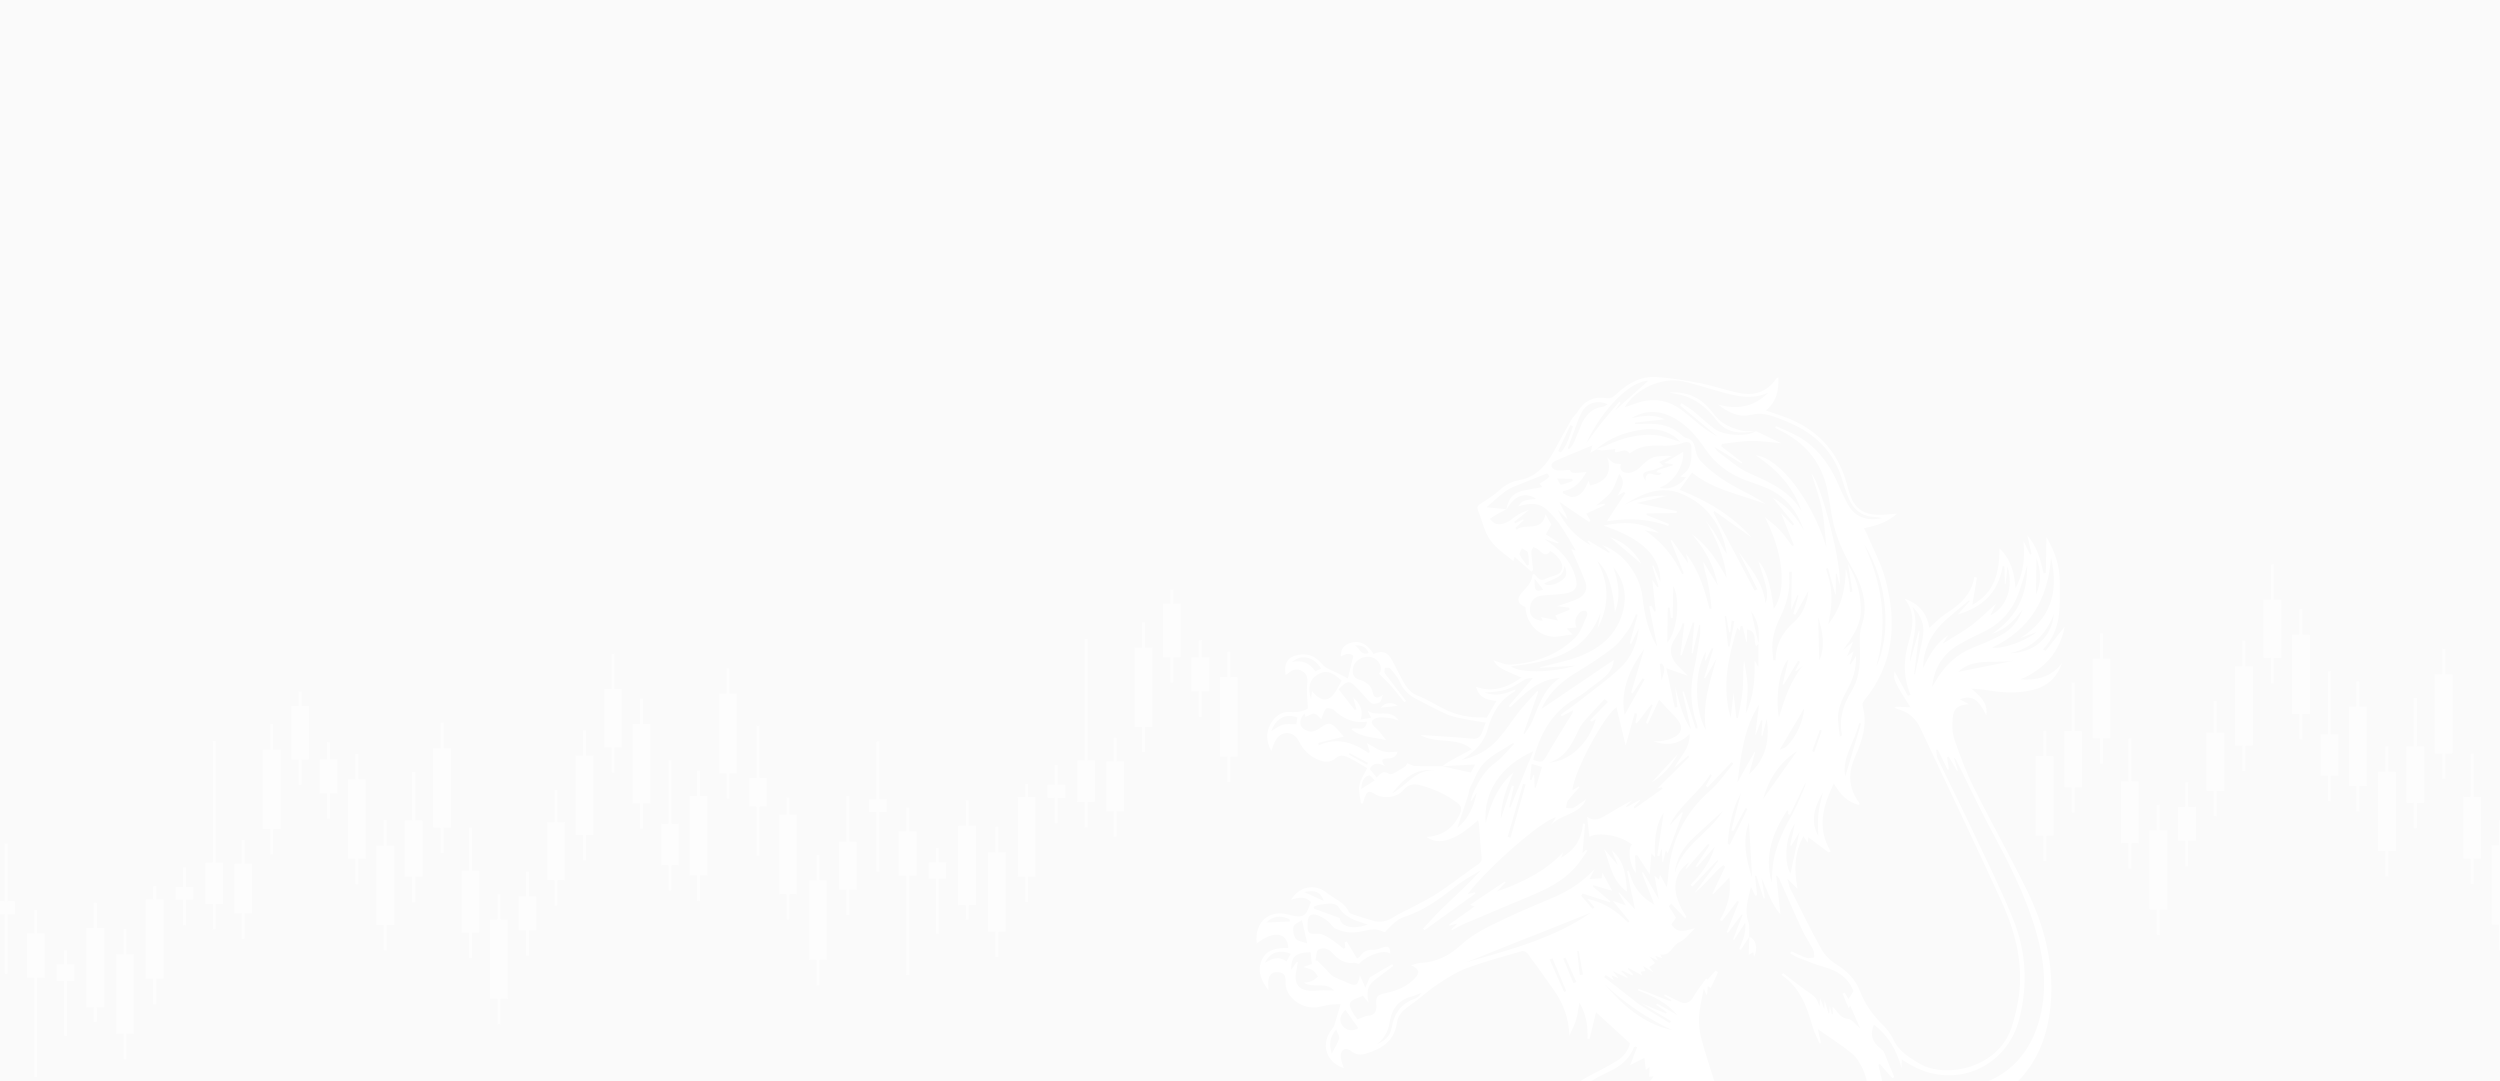<?xml version="1.0" encoding="utf-8"?>
<!-- Generator: Adobe Illustrator 27.9.0, SVG Export Plug-In . SVG Version: 6.00 Build 0)  -->
<svg version="1.1" id="Warstwa_1" xmlns="http://www.w3.org/2000/svg" xmlns:xlink="http://www.w3.org/1999/xlink" x="0px" y="0px"
	 viewBox="0 0 1600 692" style="enable-background:new 0 0 1600 692;" xml:space="preserve">
<style type="text/css">
	.st0{fill:#FAFAFA;}
	.st1{fill:#FFFFFF;}
	.st2{fill:#FDFDFD;}
</style>
<rect class="st0" width="1600" height="692"/>
<g>
	<path class="st1" d="M1098.57,268.92c-6.55-8.61-14.69-14.89-25.67-16.8c-1.57-0.27-3.12-0.66-4.69-1
		c10.48-0.58,19.35,2.65,26.16,10.88c2.49,3.01,4.87,6.36,8.01,8.5c3.46,2.34,7.63,3.89,11.71,4.98c2.98,0.79,6.27,0.41,9.44,0.48
		C1114.12,277.59,1105.2,277.62,1098.57,268.92z"/>
	<path class="st1" d="M1022.18,931.51c6.21-14.17,12.98-29.65,19.58-44.7C1039.73,906.13,1030.93,925.44,1022.18,931.51z"/>
	<path class="st1" d="M1001.16,926.13c13.88-10.01,25.39-22.15,33.81-37.1C1028.7,907.79,1015.18,922.61,1001.16,926.13z"/>
	<path class="st1" d="M1060.02,883.25c-1.61,4.18-3.21,8.35-4.82,12.53c-0.45-0.17-0.91-0.34-1.36-0.51
		c1.42-4.29,2.83-8.58,4.25-12.88C1058.74,882.68,1059.38,882.96,1060.02,883.25z"/>
	<path class="st1" d="M894.67,451.68c-3.44,0.38-7.22,0.79-11.02,1.21C886.47,449.41,890.6,449.08,894.67,451.68z"/>
	<path class="st1" d="M1122.63,612.29c-0.22-1.15-0.37-1.97-0.57-3.01c-0.99,0.64-1.93,1.26-2.9,1.89c0.14-4,0.27-7.75,0.4-11.5
		C1123.6,600.65,1125.35,607.1,1122.63,612.29z"/>
	<path class="st1" d="M1056.84,500.94c5.68-6.16,11.37-12.31,17.05-18.47C1069.78,489.94,1064.33,496.39,1056.84,500.94z"/>
	<path class="st1" d="M1041.47,713.78c-0.53-0.25-1.05-0.5-1.58-0.75c1.65-3.32,3.3-6.64,5.21-10.48
		C1047.38,708.14,1044.01,710.79,1041.47,713.78z"/>
	<path class="st1" d="M806.98,615.9c-2.17,6.54,0.53,12.17,4.9,18.04c-0.09-2.56-0.35-4.34-0.17-6.08c0.36-3.55,2.15-6.04,6.04-5.7
		c3.5,0.31,5.32,1.81,5.01,6.14c-0.66,9.22,9.91,17.62,20.03,16.38c2.79-0.34,5.5-1.31,8.29-1.67c2.54-0.33,5.14-0.24,6.89-0.3
		c-1.42,4.83-2.69,9.29-4.07,13.73c-0.26,0.84-0.93,1.58-1.5,2.29c-7.45,9.27-3.68,21.27,7.63,24.89c-0.68-2.54-2.05-5.23-1.97-7.87
		c0.13-4.34,3.34-5.71,6.75-3c2.93,2.33,5.88,2.6,9.23,1.6c10.19-3.03,18.38-7.94,19.95-19.8c0.61-4.56,3.5-7.68,7.37-10.36
		c6.51-4.5,12.35-9.99,18.92-14.39c5.94-3.98,12.19-7.87,18.84-10.33c11.43-4.23,23.27-7.37,35-10.76c0.98-0.28,2.88,0.66,3.58,1.6
		c5.86,7.93,11.64,15.93,17.25,24.04c5.84,8.44,9.16,17.73,9.41,28.51c1.41-3.16,3.11-6.23,4.13-9.51c1.06-3.4,1.48-7.01,2.39-11.64
		c4.42,7.74,5.4,15.23,5.1,23.03c0.43,0.09,0.87,0.19,1.3,0.28c1.45-5.97,2.9-11.94,4.18-17.19c6.81,6.24,13.97,12.81,21.73,19.92
		c-1.05,4.21-3.84,8.42-8.4,11.19c-5.08,3.09-10.32,5.94-15.65,8.59c-16.71,8.34-28.94,21.29-38.02,37.29
		c-4.73,8.34-9.13,16.61-17.25,22.47c-5.16,3.72-7.64,9.36-6.4,16.16c0.67,3.69,0.76,7.48,1.29,11.2
		c0.95,6.58,3.55,12.37,8.83,16.62c6.33,5.1,10.78,11.54,14.8,18.58c10.76,18.87,25.67,34.36,41.61,48.85
		c4.27,3.88,5.92,7.96,5.5,13.61c-0.6,8.08-2.85,15.39-8.08,21.62c-4.43,5.28-8.93,10.51-13.48,15.69
		c-5.03,5.73-12.06,6.21-18.86,6.22c-2.31,0.01-5.03-2.29-6.84-4.21c-4.12-4.37-6.04-4.19-11.03-1.1
		c-3.48,2.16-8.07,3.29-12.21,3.42c-5.98,0.19-11.33,0.9-14.73,6.35c-3.27,5.24-1.49,10.21,1.56,15.55
		c2.01-4.41,4.54-8.29,9.63-7.16c2.61,0.58,4.85,2.88,7.26,4.4c-0.12,0.77-0.24,1.54-0.35,2.31c-2.92,0.88-5.79,2.05-8.77,2.57
		c-7.72,1.33-12.66,5.85-13.21,12.51c-0.59,7.12,4.07,14.39,10.79,16.82c-2.05-7.66-1.41-11.32,2.32-13.54
		c5.1-3.04,5.27,3.47,8.57,3.93c-6.96,13.12-4.69,23.09,6.68,29.23c-0.37-3.34-1.12-6.5-0.95-9.6c0.21-3.84,3.34-4.82,6.53-5.36
		c6.54,11.91,24.34,17.53,36.09,10.86c3.33-1.89,5.16-6.36,7.81-9.54c1.6-1.91,3.15-4.19,5.24-5.29
		c5.55-2.93,10.51-6.43,13.39-12.09c7.4-14.58,18.55-24.84,33.47-31.61c4.63-2.1,8.92-6.06,11.99-10.19
		c4.99-6.73,10.86-11.89,18.18-15.9c3.88-2.12,7.54-5.22,10.33-8.66c6.62-8.18,6.54-18.49-0.56-26.24
		c-4.38-4.79-9.84-8.67-15.15-12.51c-13.1-9.49-22.79-21.38-27.48-37.06c-0.13-0.45-0.29-0.9-0.41-1.35
		c-2.97-11.66-2.38-11.89,9.14-14.8c8.43-2.13,16.49-5.74,24.66-8.84c4.76-1.8,9.4-3.88,14.76-6.11c1.54,7.97,2.73,14.86,4.22,21.7
		c3.52,16.16,18.67,28.18,35.25,28.44c1.95,0.03,4.08,1.31,5.79,2.49c13.32,9.17,27.42,16.65,43.74,18.38
		c6.64,0.7,13.47,0.22,20.15-0.37c10.38-0.91,19.68,1.35,28.74,6.6c11.78,6.83,15.28,17.24,14.61,29.8
		c-0.48,8.89-1.46,17.76-2.14,26.64c-0.53,6.95-2.58,8.84-9.45,8.43c-10.02-0.59-12.72,2.28-12.3,12.46
		c0.07,1.66-0.88,3.58-1.87,5.02c-2.78,4.01-3.87,8.05-2.06,12.83c0.61,1.61,0.33,3.65,0.11,5.45
		c-1.36,11.08,3.94,20.41,12.95,22.89c-0.63-3.23-1.77-6.54-1.8-9.87c-0.03-3.35,0.46-7.16,5.34-7.29c3-0.08,6.62,3.62,7.39,6.86
		c0.97,4.08,1.93,8.25,3.69,12.02c2.93,6.26,8.26,9.62,15.15,10.39c-8.32-3.95-15.29-9.02-16.25-20.55
		c3.15,6.98,5.27,13.33,12.48,16.32c-1.36-5.61-3.24-10.77,0.29-16.65c0.34,1.42,0.67,2.01,0.56,2.51
		c-1.28,6.12-0.56,11.78,3.51,16.79c0.15,0.18-0.47,0.98-0.73,1.49c1.58,0.36,3.17,0.72,4.75,1.08c-5.08-5.06-8.16-10.27-6.06-16.46
		c6.23-1.61,12.03-2.37,17.17-4.65c6.03-2.67,6.37-8.69,5.95-14.79c2.95,9.21,8.32,16.32,16.65,20.86
		c8.45,4.6,19.35,3.05,25.04-3.28c-3.09-0.34-6.22-0.3-9.12-1.12c-2.3-0.65-4.54-2.07-6.37-3.65c-1.74-1.51-1.99-3.4,0.63-4.84
		c3.99-2.2,5.35-5.87,5.36-10.27c0-1.52,0.38-3.08,0.82-4.55c3.22-10.79,2.16-20.83-5.36-29.59c-4.33-5.04-5.11-10.5-4.41-17.04
		c0.67-6.22-0.05-12.7-0.92-18.95c-1.05-7.57-3.29-14.99-4.29-22.57c-1.4-10.64-3.8-20.81-8.11-30.76
		c-2.25-5.19-3.12-11.74-2.32-17.34c2.36-16.5-7.25-20.73-18.46-21.79c-6.48-0.61-13.16-0.16-19.65,0.64
		c-7.72,0.95-14.56-0.36-20.96-4.81c-9.14-6.34-18.33-12.62-27.66-18.67c-4.95-3.21-7.1-7.5-7.4-13.29
		c-0.76-14.51,0.17-28.8,4.77-42.34c7.25,2.11,14.76,4.3,22.27,6.48c0.16-0.39,0.32-0.77,0.48-1.16c-1.39-1.29-2.78-2.58-4.16-3.87
		c0.13-0.38,0.26-0.76,0.39-1.14c5.81,1.23,11.62,2.46,17.94,3.8c-1-1.03-1.82-1.98-2.76-2.79c-0.95-0.81-2.02-1.48-3.04-3.4
		c5.06-0.12,10.12-0.24,15.69-0.36c-2.48-1.13-4.68-2.13-6.87-3.13c0.02-0.41,0.04-0.82,0.05-1.23c6.23-0.13,12.46-0.25,19.55-0.4
		c-2.12-0.9-3.64-1.68-5.24-2.18c-1.74-0.55-3.57-0.83-5.95-1.37c3.14-1.8,5.93-3.18,8.48-4.91c20.45-13.88,30.07-34.01,32.3-57.91
		c2.44-26-3.69-50.59-15.04-73.75c-10.89-22.22-23.07-43.8-34.1-65.95c-4.94-9.91-8.79-20.41-12.44-30.89
		c-1.39-3.98-1.36-8.67-1.07-12.98c0.45-6.79,3.3-8.93,10.44-9.4c-1.96-1.05-3.92-2.1-5.8-3.11c7.55-2.85,11.57-0.43,16.94,10.22
		c0.77-6.26-1.41-10.45-9.61-17.08c3.87,0.36,6.52,0.43,9.11,0.87c9.96,1.68,19.9,2.44,29.87,0.06c9.39-2.25,15.82-7.78,19-17.27
		c-6.71,8.96-15.99,11.13-26.57,10.44c15.5-6.54,25.24-17.63,28.38-33.91c-4.02,5.12-8.13,10.36-12.24,15.61
		c-0.56-0.32-1.13-0.65-1.69-0.97c12.3-12.45,10.72-28.1,10.72-43.38c0-10.12-3.14-19.31-8.53-28.44
		c-0.13,8.06-0.26,15.53-0.38,22.99c-0.48,0.06-0.96,0.12-1.44,0.18c-1.92-8.43-4-16.78-10.38-24.31c1.03,4.65,1.84,8.32,2.65,11.98
		c-0.3,0.09-0.61,0.19-0.91,0.28c-1.42-2.91-2.83-5.82-4.25-8.74c0.93,10.28,0.39,19.97-5.03,30.42
		c-0.81-10.21-3.01-18.52-10.31-25.63c0.05,15.35-3.11,28.6-17.38,36.2c1.01-5.97,1.97-11.66,2.93-17.36
		c-0.54-0.19-1.07-0.39-1.61-0.58c-1.79,11.59-9.67,18.11-18.68,23.9c-3.61,2.33-6.59,5.63-10.16,8.76
		c-1.54-9.36-6.65-15.49-15.8-18.6c7.23,9.03,5.2,18.7,2.41,28.28c-3.26,11.2-3.26,22.21,1.37,33.18c-0.57,0.21-1.14,0.42-1.71,0.63
		c-2.92-5.33-5.83-10.66-8.53-15.59c-0.92,5.08-0.37,6.37,10.2,22.97c-2.85-0.14-5.62-0.29-8.39-0.39c-0.45-0.02-0.9,0.21-2.05,0.5
		c1.32,0.56,2.06,0.96,2.85,1.19c6.41,1.85,11,5.82,13.83,11.84c17.39,37.01,35.05,73.89,52.04,111.08
		c8.83,19.32,14.04,39.67,11,61.22c-0.92,6.48-2.51,12.94-4.51,19.18c-8.54,26.61-42.63,33.14-58.96,23.41
		c-6.9-4.11-13.61-8.13-17.09-16.06c-1.53-3.48-4.28-6.6-7.03-9.33c-6.23-6.17-11.02-13.13-14.16-21.35
		c-2.78-7.28-8.01-12.39-14.65-16.55c-3.82-2.39-7.58-5.85-9.75-9.74c-7.07-12.69-13.43-25.79-19.97-38.78
		c-0.82-1.63-1.06-3.56-1.92-6.56c2.48,2.47,4.11,4.1,6.55,6.53c-2.46-12.18-2.09-23.01,3.71-33.73c0.98,1.56,1.72,2.74,2.67,4.25
		c0.22-1.49,0.39-2.62,0.53-3.58c4.44,3.35,8.71,6.57,12.98,9.79c0.41-0.25,0.82-0.5,1.23-0.76c-8.81-14.79-5.12-28.75,2.03-43.39
		c4.08,6.88,8.66,12.04,16.28,13.72c0.01-0.58,0.19-1.13,0-1.38c-7.02-9.21-7.23-19.23-2.73-29.33c4.69-10.54,8.16-21.05,4.86-32.73
		c-0.27-0.97,0.27-2.51,0.96-3.35c19.05-23.21,21.15-49.64,13.75-77.33c-2.71-10.17-7.92-19.68-12.02-29.47
		c-0.47-1.12-1.15-2.16-1.84-3.46c7.77-1.71,15.08-3.74,21.21-9.4c-4.65,0.3-8.77,0.95-12.85,0.75
		c-9.39-0.45-14.65-4.73-17.54-13.65c-0.68-2.09-1.22-4.22-1.81-6.33c-5.86-21.06-19.26-35.1-39.65-42.61
		c-3.78-1.39-7.62-2.65-12.06-4.18c6.82-5.69,8.32-12.93,7.93-21.11c-0.63,0.3-1.16,0.37-1.36,0.67
		c-5.79,8.65-14.13,11.2-23.82,9.23c-8.27-1.68-16.3-4.6-24.58-6.2c-9.48-1.84-19.08-3.45-28.69-4.01
		c-10.09-0.59-18.4,4.5-25.55,11.25c-1.99,1.88-3.66,2.66-6.5,2.23c-7.74-1.17-13.72,1.85-17.87,8.58c-1.2,1.95-3.07,3.5-4.21,5.47
		c-3.56,6.18-6.96,12.45-10.35,18.72c-5.15,9.53-11.52,17.75-22.97,19.77c-4.85,0.86-8.68,2.91-12.31,6.2
		c-3.66,3.32-7.93,6.03-12.14,8.69c-2.09,1.32-2.8,2.27-1.72,4.8c1.97,4.65,3.08,9.67,5.19,14.25c1.45,3.16,3.63,6.17,6.11,8.63
		c3.33,3.3,7.25,5.99,11.23,9.19c0.35-1.3,0.6-2.2,0.73-2.69c3.64,3.21,7.22,6.36,10.8,9.51c0.36-0.35,0.72-0.7,1.08-1.05
		c-0.42-3.84-0.96-7.68-1.19-11.54c-0.06-1.02,0.85-2.1,1.31-3.16c1.06,0.5,2.32,0.77,3.13,1.53c2.48,2.34,4.75,5.06,7.85,0.95
		c6.79,4.39,9.63,10.59,5.95,13.99c-2.21,2.05-6.08,2.17-8.86,3.76c-4.04,2.3-5.44-1.27-7.6-2.97c-0.44,0.21-0.93,0.31-0.94,0.47
		c-0.49,4.57-3.3,7.55-6.32,10.79c-4.28,4.59-3.41,7.73,1.71,9.88c0.54,9.54,7.06,17.52,16.46,18.84c4.09,0.57,8.45-0.76,13.68-1.33
		c-1.63-1.68-2.51-2.59-3.7-3.81c2.14-0.24,4-0.44,6.24-0.69c-1.58-3.99-0.4-7.35,2.64-9.97c0.79-0.68,2.36-0.89,3.41-0.64
		c0.5,0.12,1.14,2.09,0.81,2.79c-2.3,4.86-3.86,10.59-7.49,14.2c-11.34,11.28-25.78,16.45-41.56,17.42
		c-3.75,0.23-7.65-1.86-11.03-2.77c2.56,4.21,3.97,5.12,18.04,11.11c-9.05,6.27-18.26,9.77-29.08,5.83
		c1.58,5.89,4.94,8.3,13.03,9.11c-2.15,3.73-4.19,7.28-6.11,10.62c-4.15-0.19-8.22,0.01-12.15-0.66c-4.24-0.72-8.56-1.77-12.47-3.52
		c-6.56-2.93-12.6-7.11-19.28-9.67c-7.27-2.79-9.47-9.12-12.65-14.96c-1.76-3.24-3.22-6.66-5.24-9.72
		c-2.72-4.11-6.65-4.13-10.7-2.14c-4.01-6.51-8.9-8.91-14.87-7.09c-3.95,1.2-6.32,3.82-6.06,8.67c1.47-0.65,2.64-1.5,3.88-1.62
		c1.29-0.13,2.99,0.08,3.83,0.87c0.5,0.47-0.24,2.35-0.53,3.58c-0.82,3.53-1.7,7.04-2.71,11.21c-1.23-0.65-2.9-1.6-4.62-2.44
		c-2.97-1.44-6.02-2.71-8.92-4.27c-1.29-0.69-2.41-1.83-3.37-2.96c-3.9-4.55-8.79-6.53-14.67-5.43c-6.95,1.3-9.51,5.32-8.28,12.97
		c0.8-0.58,1.49-1.02,2.11-1.53c2.68-2.22,5.58-2.84,8.66-0.96c3.04,1.85,3.48,4.38,3.07,8c-0.57,4.94,0.21,10.04,0.44,15.78
		c-2.7,1.82-6.62,2.72-11.38,2.31c-5.77-0.49-10.12,3.06-12.77,8.11c-2.87,5.48-2.31,11,0.69,16.81c1.14-2.76,1.76-5.2,3.04-7.22
		c3.84-6.03,11.34-5.51,14.54,0.87c2.85,5.69,7.08,9.93,13.07,12.23c3.7,1.42,7.33,1.66,10.58-1.26c3.06-2.75,6.23-1.41,9.18,0.09
		c3.6,1.83,7.03,4,11,6.29c-1.71,3.6-4.29,7.18-5.03,11.11c-0.68,3.63,0.61,7.64,1.03,11.48c0.41-0.01,0.81-0.02,1.22-0.02
		c0.4-1.29,0.76-2.6,1.22-3.88c1.43-3.92,2.93-4.41,6.35-2.13c4.93,3.29,14.27,2.48,18.17-2.32c3.36-4.13,6.9-4.4,11.57-3.14
		c8.44,2.28,16.16,5.81,23.14,11.12c2.63,2,3.04,3.9,1.77,6.79c-4.11,9.36-11.22,14.35-21.51,15.08
		c8.26,5.66,18.52,2.33,32.95-10.71c0.25,0.82,0.58,1.45,0.63,2.11c0.55,6.99,0.89,14,1.66,20.96c0.26,2.31,0.04,3.57-2.02,5
		c-8.49,5.88-16.64,12.24-25.2,18.01c-5.13,3.46-10.76,6.2-16.22,9.16c-4.25,2.3-8.77,4.16-12.84,6.74
		c-4.26,2.7-8.55,3.75-13.38,2.27c-3.89-1.19-7.8-2.35-11.65-3.65c-1.31-0.44-3.13-1-3.6-2.02c-2.9-6.22-9.27-8.24-14.07-12.13
		c-7.46-6.06-17.68-4.31-22.94,4.47c4.7-1.52,9.07-2.56,12.82,1.48c-2.2,3.83-2.11,9.64-8.75,9.11c-1.52-0.12-3.07-0.35-4.51-0.81
		c-13.21-4.23-23.25,4.25-21.47,18.17c9.94-8.02,19.64-7.82,20.16,2.9C817.01,606.58,809.75,607.56,806.98,615.9z M958.32,940.89
		c-4.36,2.76-8.88,4.19-10.85,7.26c-2.07,3.22-1.71,8.02-2.32,11.58c-2.61-3.4-3.07-9.16-0.62-13.62
		C946.75,942.06,951.33,940.05,958.32,940.89z M857.06,664.6c-0.99,3.14-2.85,5.99-4.75,9.73c-1.71-5.6-1.5-10.17,2.84-15.48
		C856.06,661.37,857.48,663.28,857.06,664.6z M825.52,589.74c-5.07,0.23-10.15,0.46-15.02,0.69c4.21-4.2,8.69-4.9,14.78-2.1
		C825.36,588.8,825.44,589.27,825.52,589.74z M836.64,603.79c-2.83-1.08-6.06-1.34-7.36-3.06c-1.46-1.93-1.97-5.38-1.38-7.79
		c0.4-1.65,3.41-2.65,5.36-4.02C834.43,594.08,835.35,598.12,836.64,603.79z M847.29,576.66c-3.99-1.82-7.99-3.65-12.57-5.74
		C841.77,569.48,844.96,570.64,847.29,576.66z M875.28,591.75c-10.04,3.53-17.42,1-17.79-4.2c-5.82-2.12-11.12-4.05-16.42-5.98
		c-0.11-0.39-0.22-0.78-0.33-1.17c1.01-0.43,1.98-1.09,3.02-1.25c2.87-0.42,5.79-0.91,8.67-0.81c1.47,0.05,3.54,0.93,4.22,2.09
		c3.18,5.47,8.32,7.84,13.91,9.69C871.93,590.57,873.27,591.05,875.28,591.75z M939.32,510c0.68-2.08,0.78-4.4,1.76-6.31
		c2.75-5.38,4.85-11.58,8.98-15.65c5.17-5.1,12.1-8.4,18.27-12.48c0.25,0.17,0.5,0.34,0.75,0.51c-3.99,4.06-7.55,8.71-12.08,12.04
		c-6.62,4.86-10.4,11.48-13.84,18.5c-0.92,1.89-1.34,4.02-1.99,6.04c0.16,0.02,0.31,0.03,0.47,0.05c1.14-1.82,2.28-3.64,3.42-5.46
		c-1.87,9.39-5.78,17.42-12.34,22.49C934.78,523.64,937.09,516.83,939.32,510z M968.59,494.31c-9.81,8.44-14.51,19.67-17.78,32.66
		c-1.5-20.15,9.23-36.55,30.5-46.19c-5.18,12.7-9.92,24.35-14.67,35.99c-0.25-0.07-0.5-0.14-0.75-0.21c1-4.49,2-8.98,3-13.46
		c-0.44-0.11-0.89-0.22-1.33-0.34c-2.32,7.03-4.64,14.07-7.03,21.35C960.6,513.34,964.44,503.8,968.59,494.31z M974.77,501.63
		c0.54,0.15,1.08,0.31,1.61,0.46c-3.22,11.34-6.44,22.68-9.66,34.02c-0.6-0.18-1.21-0.37-1.81-0.55
		C968.2,524.25,971.48,512.94,974.77,501.63z M981.9,496.08c-0.2,0-0.4,0-0.61,0c-0.37,1-0.74,2-1.11,2.99
		c-0.35,0-0.7,0.01-1.04,0.01c0.37-3.3,0.73-6.61,1.13-10.22c2.61,0.8,4.52,1.39,6.64,2.04c-1.4,4.57-2.75,8.96-4.09,13.35
		c-0.22-0.06-0.44-0.12-0.66-0.18C982.07,501.41,981.99,498.74,981.9,496.08z M1017.64,460.97c0.37,0.31,0.74,0.61,1.1,0.92
		c0.8-0.53,1.61-1.07,2.62-1.74c-4.55,15.67-16.74,27.1-30.3,28c9.67-2.74,14.19-10.33,18.09-18.53c1.21-2.53,2.38-5.21,4.16-7.31
		c4.36-5.13,9.06-9.96,13.63-14.91c0.7,0.6,1.4,1.21,2.1,1.81C1025.25,453.13,1021.44,457.05,1017.64,460.97z M990.2,483.01
		c-2.8,4.94-3.14,5.37-8.93,3.35c4.23-16.28,11.66-30.32,26.8-39.16c3.37-1.97,6.59-4.27,9.59-6.76
		c6.21-5.17,14.47-8.73,15.19-18.08c-15.52,10.51-31.21,21.13-46.29,31.34c0.01-0.02,0.45-1.15,1.01-2.21
		c5.05-9.63,12.98-16.19,22.19-21.68c7.85-4.68,15.54-9.76,22.72-15.4c3.95-3.1,6.98-7.54,9.91-11.73c2-2.85,3.11-6.33,4.61-9.53
		c0.36,0.1,0.71,0.2,1.07,0.3c-1.67,6.12-3.34,12.23-5.02,18.35c0.29,0.1,0.58,0.2,0.87,0.3c1.64-3.31,3.27-6.62,4.91-9.93
		c-1.11,9.73-4.75,18.53-11.64,25.07c-7.89,7.49-16.84,13.85-25.42,20.6c-4.22,3.32-8.62,6.41-12.94,9.6
		c0.24,0.31,0.48,0.61,0.71,0.92c2.42-1.25,4.83-2.49,7.25-3.74c-0.25,1.76-1.08,2.82-1.77,3.96
		C1000.04,466.69,994.9,474.72,990.2,483.01z M1043.95,443.08c0.31,0.24,0.62,0.49,0.92,0.73c2.16-3.26,4.31-6.51,6.47-9.77
		c0.4,0.27,0.79,0.54,1.19,0.81c-4.22,7.49-8.44,14.97-12.73,22.58c-2.68-12.6,1.29-27.09,12.41-41.91
		C1049.45,424.71,1046.7,433.9,1043.95,443.08z M1055.52,388.04c1.75,8.85,3.5,17.71,5.09,25.79c-5.58-9.05-8.1-20.05-9.37-31.25
		c-0.68-5.95-2.59-11.17-5.5-16.16c-4.73-8.11-11.34-14.18-20.25-17.63c1.59,1.49,3.17,2.97,4.76,4.46
		c-0.17,0.22-0.34,0.43-0.52,0.65c-4.42-2.66-8.84-5.33-13.25-7.99c-0.11,0.2-0.23,0.4-0.34,0.61c0.68,0.86,1.36,1.72,2.04,2.58
		c-9.61-5.43-16.75-12.99-21.28-22.93c2.06,2.05,4.13,4.09,6.19,6.14c-0.37-2.47-1.6-4.23-2.63-6.1c-0.95-1.72-1.7-3.56-2.37-4.99
		c6.38,4.34,12.7,8.65,19.02,12.95c0.27-0.38,0.53-0.76,0.8-1.14c-0.93-1.45-1.87-2.9-2.75-4.27c4.28-1.98,8.13-3.76,11.99-5.55
		c-0.12-0.3-0.24-0.6-0.36-0.9c-1.79,0.39-3.58,0.79-5.1,1.12c3.13-2.79,6.92-5.24,9.4-8.65c2.43-3.33,3.53-7.64,5.21-11.51
		c4.5,5.45,1.39,9.65-1.21,14.1c1.43-0.84,2.85-1.68,4.28-2.53c0.28,0.27,0.55,0.55,0.83,0.82c-3.82,5.81-7.65,11.62-11.83,17.97
		c13.32-2.18,26.52-1.75,39.4,3.02c0.1-0.43,0.21-0.87,0.31-1.3c-4.78-1.94-9.56-3.87-14.34-5.81c0.04-0.32,0.08-0.64,0.12-0.97
		c6.37-0.08,12.74-0.16,19.11-0.24c0.07-0.42,0.14-0.85,0.2-1.27c-8.1-1.62-16.2-3.24-25.67-5.13c6.99-1.66,12.69-3.02,19.56-4.65
		c-10.57-0.43-19.35,1.65-27.64,5.94c11.51-7.57,24.04-12.78,37.39-6.98c16.39,7.13,25.49,20.74,28.37,38.37
		c-1.64-2.23-2.87-4.71-4.2-7.15c-1.43-2.61-2.84-5.24-4.45-7.73c-1.43-2.21-3.13-4.24-4.71-6.36c6.58,11.5,11.89,23.25,13.23,36.54
		c-5.81-10.67-12.15-20.84-22.3-28.04c8.04,9.2,14.04,19.38,16.6,32.77c-3.53-5.78-6.4-10.47-9.27-15.17
		c0.28,3.76,1.41,7.01,2.24,10.33c0.83,3.34,1.46,6.73,1.99,10.13c0.49,3.19,0.74,6.41,1.09,9.62c-0.41,0.05-0.82,0.09-1.23,0.14
		c-3.33-12.44-6.84-24.8-15.09-35.18c0.37,1.61,0.73,3.22,1.36,6c-3.98-5.67-7.27-10.35-10.55-15.02c-0.21,0.16-0.43,0.33-0.64,0.49
		c2.8,6.97,5.59,13.95,8.39,20.92c-0.36,0.2-0.72,0.4-1.09,0.6c-5.44-11.49-13.19-20.94-23.8-28.09c3.03,0.53,6.06,1.06,9.1,1.59
		c-11.28-7.49-23.36-7.11-35.67-4.62c24.97,8.36,36.61,19.68,36.52,36.25c-1.61-3.74-3.12-7.26-4.63-10.77
		c-0.22,0.08-0.44,0.16-0.66,0.24c1.36,4.46,2.72,8.92,4.08,13.38c-0.28,0.1-0.55,0.21-0.83,0.31c-0.94-1.4-1.89-2.79-3.23-4.79
		c0.81,7.31,1.52,13.75,2.23,20.2c-0.3,0.08-0.61,0.16-0.91,0.23c-0.6-1.27-1.19-2.55-1.79-3.82
		C1056.49,387.79,1056.01,387.92,1055.52,388.04z M1063.62,424.63c3.14,3.53,0.56,7.29-0.18,10.98c-0.39-3.58-0.79-7.16-1.18-10.74
		C1062.71,424.8,1063.17,424.71,1063.62,424.63z M1072.09,439.54c0.47,4.31,0.95,8.62,1.43,12.94c-0.56,0.1-1.12,0.2-1.67,0.3
		c-1.73-8.04-3.46-16.09-5.39-25.1c5.19,1.83,8.87,3.12,13.77,4.85c-3.14-3.2-5.35-5.2-7.27-7.45c-4.06-4.77-4.86-9.97-1.55-15.52
		c1.38-2.32,2.88-4.57,4.16-6.95c0.62-1.14,0.86-2.49,1.27-3.74c0.38,0.07,0.77,0.14,1.15,0.21c-0.85,6.73-1.71,13.45-2.56,20.18
		c0.28,0.07,0.56,0.15,0.83,0.22c2.39-7.04,4.77-14.07,7.16-21.11c0.31,0.03,0.62,0.06,0.93,0.1c-0.57,6.52-1.15,13.04-1.72,19.55
		c0.24,0.03,0.48,0.07,0.72,0.1c1.36-6.04,2.73-12.07,4.09-18.11c0.22,0.02,0.45,0.03,0.67,0.05c-0.02,2.13,0.21,4.3-0.12,6.37
		c-1.17,7.42-2.26,14.87-3.87,22.2c-2.59,11.79-2.2,23.32,1.84,34.71c0.3,0.85,0.33,1.8,0.49,2.71c-0.4,0.1-0.79,0.2-1.19,0.3
		c-2.54-7.95-5.08-15.9-7.62-23.85c-0.29,0.07-0.59,0.13-0.88,0.2c1.8,7.98,3.61,15.96,5.44,24.05
		C1076.64,458.47,1074.63,448.97,1072.09,439.54z M1090.61,433.87c0.23,0.09,0.47,0.18,0.7,0.27c2.41-4.21,4.82-8.42,7.23-12.63
		c-4.28,15.01-9.34,29.77-6.72,45.79c-7.67-12.94-7.61-38.07,0.08-50.41c-0.32,2.42-0.53,4.02-0.74,5.63
		c0.18,0.06,0.35,0.12,0.53,0.17c1.29-2.62,2.58-5.24,3.87-7.86c0.32,0.11,0.65,0.21,0.97,0.32
		C1094.56,421.39,1092.59,427.63,1090.61,433.87z M1067.04,411.27c0.11-7.47,0.22-14.94,0.33-22.41c0.41,0,0.81-0.01,1.22-0.01
		c0.24,2.21,0.49,4.42,0.73,6.63c0.41-0.01,0.83-0.02,1.24-0.02c0.1-7.09,0.2-14.17,0.29-20.39
		C1075.57,383.21,1073.59,403.97,1067.04,411.27z M1123.33,481.24c-0.14-0.01-0.28-0.03-0.41-0.04
		c-3.66,6.52-7.31,13.03-10.97,19.55c2.4-17.15,3.82-34.27,13.85-49.85c-0.88,6.98-1.66,13.1-2.43,19.22
		c0.12,0.04,0.24,0.09,0.36,0.13c1.14-3.11,2.29-6.22,3.43-9.34c0.26,0.07,0.52,0.15,0.77,0.22c-0.21,3.22-0.41,6.43-0.62,9.65
		c0.21,0.05,0.42,0.09,0.63,0.14c0.91-3.58,1.81-7.16,2.72-10.73c2.08,13.29-0.24,25.27-11.3,35.38
		C1120.85,490.19,1122.09,485.71,1123.33,481.24z M1148.98,429.22c0.18,0.1,0.36,0.2,0.54,0.31c1.42-1.16,2.84-2.32,4.26-3.48
		c-7.95,9.82-11.76,21.43-15.3,33.18c-2.18-12.35,0.16-31.53,6.07-37.19c-1.19,5.17-2.43,10.57-3.68,15.97
		c0.24,0.02,0.48,0.05,0.72,0.07c3.07-5.06,6.14-10.12,9.21-15.19c0.39,0.22,0.78,0.44,1.18,0.66
		C1150.98,425.45,1149.98,427.34,1148.98,429.22z M1154.71,453.25c-0.59,8.46-5.41,19.19-11.7,24.71c-1.1,0.97-2.74,1.32-4.02,1.9
		C1144.55,470.43,1149.83,461.5,1154.71,453.25z M1150.07,480.76c-6.77,9.54-13.89,19.57-21.6,30.43
		C1132.41,497.54,1139.53,487.45,1150.07,480.76z M1120.75,391.19c4.62,6.26,5.52,13.25,4.68,20.58
		C1123.87,404.91,1122.31,398.05,1120.75,391.19z M1107.12,540.58c-0.47-0.17-0.94-0.34-1.41-0.5c0.89-11.31,2.81-22.37,8.52-32.53
		c-2.07,7.96-4.14,15.93-6.21,23.89c0.45,0.15,0.89,0.29,1.34,0.44c2.61-4.94,5.22-9.88,7.83-14.81c0.38,0.24,0.76,0.49,1.14,0.73
		C1114.6,525.39,1110.86,532.98,1107.12,540.58z M1119.32,526.45c0.64,11.08,1.35,23.2,2.05,35.32
		C1117.34,549.64,1115.04,537.56,1119.32,526.45z M1111.84,401.73c0.52,0.61,1.06,1.23,1.6,1.85c0.16-0.94,0.32-1.87,0.48-2.81
		c0.43-0.06,0.86-0.11,1.3-0.17c0.8,3.41,1.6,6.82,2.4,10.23c0.14-0.03,0.28-0.06,0.42-0.08c0.02-2.56,0.05-5.12,0.07-7.9
		c7.01,1.39,3.72,7.56,5.81,10.74c0.54-0.54,1.02-1.01,1.47-1.5c-0.02,4.69-0.04,9.39-0.06,14.78c-0.94-1.67-1.48-2.63-2.34-4.15
		c0.11,11.92-0.4,22.92-5.73,33.93c0.5-6.43,1.4-12.01,1.22-17.55c-0.18-5.5-1.47-10.97-2.27-16.46
		c-0.86,6.39-0.37,12.65-0.88,18.83c-0.51,6.09-2.03,12.1-3.1,18.14c-0.33-0.09-0.67-0.18-1-0.27c-0.54-4.94-1.09-9.88-1.75-15.9
		c-0.67,5.82-1.21,10.57-1.83,15.95C1101.75,439.15,1106.2,420.47,1111.84,401.73z M1106.93,413.81c-0.33-0.08-0.65-0.16-0.98-0.24
		c-0.71-6.43-1.42-12.86-2.12-19.29c0.3-0.06,0.6-0.11,0.91-0.17c0.62,3.52,1.23,7.04,1.85,10.56c0.27-0.01,0.54-0.02,0.8-0.04
		c0.29-2.47,0.58-4.94,0.87-7.41c0.57,0.1,1.13,0.21,1.7,0.31C1108.95,402.97,1107.94,408.39,1106.93,413.81z M996.44,306.22
		c3.99,0.11,6.86,0.19,9.73,0.27c0.13,0.44,0.26,0.88,0.39,1.32c-2.49,0.88-4.94,1.96-7.51,2.47
		C998.58,310.38,997.65,308.17,996.44,306.22z M923.09,490.4c6.7-0.36,13.39-0.73,21.06-1.14c-1.39,2.53-2.24,4.08-2.85,5.18
		C934.84,493,928.97,491.7,923.09,490.4z M890.98,507.75c7.01-8.94,14.73-16.52,27.49-14.61
		C906.11,491.98,900.16,502.91,890.98,507.75z M876.05,496.23c0.85-0.27,2.54,2.07,3.82,3.19c-3.62,2.3-6.06,3.85-8.71,5.54
		C871.51,501.15,872.1,497.51,876.05,496.23z M863.22,482.86c0.16-0.3,0.31-0.59,0.47-0.89c3.95,2.09,7.9,4.19,11.85,6.28
		c-0.22,0.4-0.44,0.8-0.66,1.2C871,487.25,867.11,485.06,863.22,482.86z M830.25,459.16c-0.19,1.46-0.38,2.97-0.56,4.4
		c-3.19,0.03-6.08-0.49-8.63,0.22c-2.62,0.73-4.91,2.66-7.41,4.11C816.6,459.7,822.94,456.33,830.25,459.16z M845.54,427.94
		c-1.23,0.55-2.43,1.09-3.75,1.68c-3.58-5.36-8.42-7.39-14.97-5.89C832.89,418.34,840.99,420.28,845.54,427.94z M858.68,435.59
		c-1.1,1.98-2.11,3.73-3.06,5.51c-4.41,8.24-9.86,8.8-15.9,1.17c-0.23,1.76-0.41,3.15-0.68,5.3c-2.25-7.71-0.86-12.77,3.84-15.61
		C848.3,428.69,851.98,429.5,858.68,435.59z M875.97,417.89c-5.43,2.11-5.82-3.93-9.15-4.73
		C870.81,412.8,874.2,413.49,875.97,417.89z M950.9,462.47c-1.05,2.73-1.74,4.45-2.37,6.18c-1.08,2.92-2.62,4.47-6.27,4.11
		c-10.62-1.03-21.29-1.57-33.26-2.39c10.63,6.21,22.91,0.67,32.95,9.14c-5.33,2.88-9.96,5.31-14.52,7.87
		c-1.56,0.87-2.96,2.03-4.4,3.01h-0.01c-5.75-0.02-11.51,0.09-17.25-0.13c-1.62-0.06-3.21-1.05-5.22-1.75
		c-0.12,0.19-0.55,1.66-1.5,2.2c-3.3,1.86-8.26,5.67-9.92,4.6c-4.42-2.85-5.73,0.32-8.04,2.25c-1.55-1.88-3-3.63-4.46-5.41
		c2.15-4.02,5.19-4.13,9.7-1.9c-2.96-3.76-1.51-4.83,1.35-4.81c3.24,0.02,5.82-0.75,6.78-4.37c-9.1,0.7-9.1,0.7-19.62-5.49
		c0.66,2.02,1.21,3.7,1.75,5.37c-0.18,0.36-0.35,0.72-0.53,1.08c-9.93-6.89-20.38-10.38-32.21-5c-0.01-0.53-0.01-1.06-0.02-1.59
		c5.31-1.31,10.62-2.63,16.2-4.01c-1.52-1.74-2.88-3.43-4.38-4.99c-4-4.18-5.73-4.15-10.4-0.81c-1.84,1.31-4.24,2.66-6.33,2.58
		c-2.1-0.09-4.97-1.44-5.98-3.14c-1.6-2.69-0.52-5.69,2.01-8.56c0.37,1.64,0.54,2.38,0.53,2.31c2.17-0.83,4.24-2.41,5.83-2.03
		c1.86,0.45,3.32,2.61,4.31,3.47c0.88-2.15,1.45-4.77,2.96-6.63c0.58-0.72,3.9-0.35,4.93,0.62c5.99,5.65,12.77,8.87,21.38,7.64
		c-1.23,7.48-6.88,2.82-10.09,4.7c6.4,5.72,14.67,5,22.28,7.1c-2.31-2.81-4.08-5.76-6.58-7.82c-3.21-2.65-3.63-4.82,0.21-6.25
		c2.52-0.93,5.69-0.35,8.53-0.1c1.83,0.16,3.6,0.95,5.79,1.57c-5.16-8.02-13.98-1.76-19.82-6.31c0.67,1.33,1.35,2.67,2.29,4.53
		c-2.32,0.42-4.19,0.76-6.63,1.2c1.85-6.24-0.65-10.25-4.82-14.15c0.77,2.87,1.41,5.25,2.05,7.62c-0.36,0.13-0.72,0.26-1.08,0.4
		c-3.2-4.1-6.39-8.2-10.37-13.3c1.54-1.15,3.97-4.37,6.49-4.45c2.23-0.07,4.72,3.21,6.83,5.28c2.62,2.58,4.7,5.77,7.56,8.01
		c1.11,0.87,4.09,0.46,5.48-0.47c1.21-0.81,1.38-3.17,2.01-4.84c-3.12,2.81-5.66,2.12-6.31-0.93c-1.14-5.33-4.48-7.39-9.14-8.81
		c-3.41-1.04-4.26-3.97-3.67-7.23c1.18-6.43,9.79-9.58,14.9-5.51c3.37,2.68,3.75,7.27,1.73,9c2.6,2.62,5.39,5.19,7.88,8.01
		c2.93,3.32,5.6,6.87,8.38,10.32c0.35-0.3,0.71-0.59,1.06-0.89c-4.54-5.86-9.14-11.66-13.53-17.62c-0.56-0.76-0.07-2.31-0.07-3.49
		c1.17,0.07,2.88-0.34,3.4,0.28c2.3,2.7,4.78,5.45,6.2,8.63c2.17,4.87,5.45,8.32,10.08,10.69c6.7,3.42,13.26,7.15,20.15,10.12
		c4.05,1.75,8.6,2.42,12.97,3.35C942.78,461.31,946.57,461.77,950.9,462.47z M975.96,434.83c1.23-0.77,3.03-0.62,5.2-1.01
		c-5.73,6.6-10.7,12.31-15.66,18.02c0.33,0.28,0.67,0.57,1,0.85c9.2-8.44,17.67-18.1,31.77-18.77
		c-10.27,6.76-13.5,17.72-17.81,28.07c-1.16,2.77-3.16,5.19-4.78,7.77c-0.19-0.16-0.39-0.32-0.58-0.48
		c3.12-8.81,6.24-17.61,9.37-26.42c-0.18-0.24-0.35-0.48-0.53-0.71c-3.71,4.15-7.61,8.15-11.09,12.49
		c-4.69,5.86-8.77,12.23-13.64,17.93c-6.21,7.26-14.3,11.71-23.73,13.76c7.76-4.69,14.07-10.61,16.59-19.54
		c2.86-10.17,7.62-18.83,17.21-24.14c0.28-0.16,0.35-0.69,0.76-1.54c-6.35,2.92-12.42,4.81-19.87,2.17
		C964.22,442.14,964.58,441.96,975.96,434.83z M1024.48,391.82c-0.67,3.4-1.34,6.81-2,10.21c7.64-14.38,7.52-28.7-0.3-43.01
		c8.05,6.68,10.48,21.77,11.38,32.68c3.78-9.7,2.42-18.66-1.05-28.73c5.89,6.95,8.33,15.51,7.04,23.96
		c-2.62,17.22-13.72,27.42-29.09,33.29c-7.98,3.05-16.53,4.59-24.83,6.81c-0.04,0.12-0.08,0.24-0.12,0.37
		c7.55-0.44,15.09-0.89,22.84-1.34c-16.55,4.65-35.42,4.76-41.38,0.39C991.18,423.53,1014.53,419.09,1024.48,391.82z M987.61,377.33
		c-4.91,1.78-5.68,0.84-5.42-6.89C984.39,373.24,985.95,375.22,987.61,377.33z M1001.36,362.13c1.98,4.5,1.17,7.22-1.91,9.38
		c-4.38,3.06-9.27,3.87-11.24,1.88C999.85,368.39,999.85,368.39,1001.36,362.13z M972.59,354.93c-0.42-0.9,0.93-2.63,1.47-3.99
		c1.3,0.89,3.4,1.54,3.75,2.71c0.72,2.45,0.51,5.16,0.68,7.77c-0.38,0.2-0.76,0.39-1.13,0.59
		C975.71,359.68,973.79,357.48,972.59,354.93z M953.46,332.13c1.17-0.81,2.3-1.71,3.53-2.4c2.32-1.31,4.71-2.51,7.07-3.76
		c-0.01,0.03-0.02,0.06-0.02,0.1c0.03-0.05,0.07-0.09,0.1-0.14c0.02-0.01,0.03-0.02,0.05-0.03c-0.01,0-0.02,0-0.03,0
		c1.37-1.82,2.59-3.78,4.16-5.4c4.18-4.33,10.37-4.73,14.79-1.14c-7.73,0.51-9.16,1.1-11.45,4.75c7.78-2.48,13.17-2.3,17.76,1.64
		c8.28,7.11,13.17,16.72,19.14,26.65c-1.97-0.7-2.9-1.03-2.98-1.05c2.94,6.72,6.33,13.69,9.03,20.92c1.76,4.72-0.22,8.82-4.79,10.92
		c-4.1,1.89-8.5,3.11-13.16,4.76c2.7,0.34,5.15,0.65,7.61,0.96c0.1,0.43,0.19,0.86,0.29,1.29c-3.04,1.25-6.08,2.49-9.22,3.78
		c0.31,0.54,0.8,1.39,1.81,3.13c-4.16-0.85-7.45-1.52-10.78-2.2c0.29,0.77,0.59,1.57,0.93,2.46c-5.69-0.67-8.14-2.88-8.16-7.21
		c-0.03-5.16,2.63-8.42,7.64-8.99c4.66-0.53,9.39-0.56,14.03-1.21c7.75-1.08,9.63-4.16,7.21-11.59
		c-3.38-10.38-10.53-17.52-19.68-23.45c2.93,0.97,5.86,1.93,8.79,2.9c0.12-0.21,0.25-0.42,0.37-0.63c-2.67-1.7-5.33-3.41-8.15-5.21
		c1.11-2.02,2.25-4.08,3.49-6.34c-0.9-1.57-2.09-3.64-3.7-6.44c-2.56,11.92-13.01,5.17-18.57,9.81c-0.24-0.38-0.47-0.75-0.71-1.13
		c1.79-1.66,3.57-3.32,5.36-4.99c-0.12-0.17-0.25-0.35-0.37-0.52c-1.73,0.85-3.46,1.7-5.19,2.55c-0.21-0.28-0.41-0.57-0.62-0.85
		c3.21-2.6,6.43-5.19,9.64-7.79c-3.08,1.04-6.25,2.35-8.9,4.34c-3.71,2.79-7.31,5.7-12.24,4.69
		C956.03,335,954.81,333.23,953.46,332.13z M991.49,305.22c-1.8,1.68-4.01,2.92-6.14,4.35c0.09,0.11,0.63,0.75,1.79,2.12
		c-4.1,0.77-7.55,1.45-11.02,2.06c-7.23,1.29-10.63,4.7-12.04,12.13c-4.26-0.41-8.52-0.82-12.67-1.23c3.7-3.21,7.21-6.51,11.01-9.45
		c2.18-1.69,4.71-3.03,7.26-4.1c6.67-2.79,13.43-5.34,20.16-7.98C990.48,302.83,991.82,304.92,991.49,305.22z M1019.11,285.09
		c-0.64,2.49-0.88,3.44-1.22,4.78c1.44-0.93,2.47-1.59,3.51-2.24c0.03-0.02,0.06-0.04,0.08-0.07c1.3,0.26,2.61,0.71,3.9,0.66
		c2.78-0.12,5.54-0.56,8.4-0.87c-0.14,0.93-0.24,1.57-0.3,2.01c3.13,0.7,6.52-3.34,9.54,0.95c5.7-4.85,12.68-5.37,20.1-5.07
		c4.57,0.18,9.48-0.16,13.69-1.74c4.15-1.55,5.84,0.18,5.75,3.19c-0.17,5.73,0.72,12.06-4.8,16.33c-0.72,0.56-1.36,1.23-2.36,2.15
		c1.46,0.1,2.47,0.16,3.6,0.24c-3.84,5.58-11.42,8.53-16.77,6.68c10.58-3.94,15.58-15.94,14.99-22.87
		c-3.88,2.27-7.73,4.53-12.15,7.13c2.16,0.28,3.8,0.49,5.44,0.71c0.03,0.25,0.06,0.51,0.08,0.76c-3.19,1-6.38,2.01-9.56,3.01
		c-0.29,0.46-0.58,0.92-0.87,1.38c1.28,0.21,2.57,0.43,3.26,0.54c-2.69,4.43-10.17-4.57-10.33,4.98c-2.56-4.64-1.92-5.6,3.18-6.47
		c2.82-0.48,5.47-1.96,8.36-3.05c-0.99-0.89-1.74-1.57-2.76-2.48c2.89-1.38,5.46-2.6,8.03-3.82c-2.79-0.45-5.34,0.01-7.91,0.07
		c-5.7,0.14-9.06,3.91-12.79,7.46c-1.77,1.69-4.51,3.08-6.9,3.23c-3.75,0.23-6.06-1.95-4.97-5.66c-1.8-0.24-3.41-0.09-4.63-0.71
		c-1.38-0.71-2.41-2.11-4.1-3.68c3.37,9.57-0.68,15.89-10.88,18.07c-0.3-0.85-0.6-1.67-1.06-2.95c-2.25,5.34-4.49,10.09-10.43,10.34
		c-2,0.08-4.08-1.61-6.12-2.5c0.09-0.44,0.17-0.88,0.26-1.32c7.35-1.14,11.44-5.95,15.01-12.26c-8.82,1.18-9.95,0.9-10.59-1.28
		c-3.26,0.09-6.36,0.79-9.1,0.09c-3.39-0.87-3.71-4.2-0.58-5.64C1002.66,291.68,1010.45,288.68,1019.11,285.09z M1061.26,278.71
		c-11.83-1.56-22.92,1.55-33.59,6.5c-1.9,0.88-3.95,1.47-5.94,2.16c8.33-7.13,18.18-10.79,28.9-12.33
		c7.34-1.05,14.36-0.05,20.68,4.09c1.23,0.81,2.23,1.97,4.14,3.68C1069.83,281.14,1065.63,279.29,1061.26,278.71z M1006.72,272.74
		c-2.06,5.87-3.57,12.03-7.77,16.82c-0.57-0.28-1.15-0.57-1.72-0.85c2.62-5.55,5.25-11.1,7.87-16.65
		C1005.64,272.29,1006.18,272.51,1006.72,272.74z M1028.87,258.72c-1.15,0.66-1.92,1.43-2.77,1.54
		c-7.57,0.97-11.78,5.79-14.46,12.42c-1.52,3.75-2.97,7.55-4.66,11.22c-0.62,1.34-1.85,2.4-2.81,3.58
		c-0.26-0.18-0.53-0.37-0.79-0.55c1.42-3.88,2.78-7.77,4.27-11.62c1.57-4.05,2.8-8.32,4.98-12.03
		C1015.93,257.65,1022.7,255.86,1028.87,258.72z M1054.91,243.7c-6.47,5.75-13.55,12.05-21.29,18.94c1.51-2.09,2.51-3.46,3.5-4.82
		c-0.25-0.25-0.5-0.51-0.76-0.76c-3.71,4.38-7.53,8.68-11.1,13.17c-3.53,4.45-6.8,9.1-10.19,13.66
		C1026.02,260.65,1043.95,243.65,1054.91,243.7z M1200.67,426.82c7.97-27.23,4.04-53.28-7.74-78.61
		C1208.72,372.63,1210.41,407.1,1200.67,426.82z M1189.82,462.72c0.41,0.11,0.81,0.22,1.22,0.33c-3.47,11.68-6.94,23.36-10.07,33.91
		C1178.56,484.99,1187.24,474.62,1189.82,462.72z M1176.32,460.41c-0.34-7.04,2.71-13.06,5.95-19.03
		c3.49-6.43,5.89-13.19,5.57-21.57c-1.49,2.35-2.48,3.9-3.47,5.46c-0.18-0.12-0.37-0.24-0.55-0.36c0.73-2.46,1.46-4.92,2.38-8.04
		c-1.65,1.29-2.68,2.09-4.16,3.25c1.38-3.26,2.47-5.83,4.09-9.65c-2.98,2.55-4.79,4.11-6.61,5.66c5.83-8.25,11.78-16.06,11.43-26.8
		c-0.33-10.13-2.96-19.5-8.2-28.3c0.97,6.03,1.9,11.82,2.83,17.61c-0.53,0.08-1.06,0.15-1.59,0.23c-0.29-2.64-0.45-5.31-0.91-7.92
		c-0.43-2.42-1.18-4.78-1.79-7.17c-0.1,12.8-2.55,24.54-11.14,35.66c0.76-4.97,1.66-8.78,1.86-12.62c0.21-4.04,0.07-8.16-0.52-12.16
		c-0.54-3.63-1.89-7.15-2.88-10.71c0.43-0.12,0.85-0.24,1.28-0.35c1.65,5.89,3.29,11.78,4.77,17.05c-0.07,0.22,0.28-0.35,0.28-0.93
		c0.03-4.15,0-8.31-0.02-12.46c0.21-0.05,0.42-0.1,0.63-0.15c0.53,2.19,1.06,4.39,1.75,7.25c1.85-12.33-12-65.11-17.9-71.1
		c2.12,7.02,5.02,14.64,6.62,22.53c1.62,8.01,1.96,16.29,2.86,24.45c-8.96-29.52-29.69-57.18-45.24-58.85
		c13.73,9.02,24.2,20.44,29.55,36.13c-7.61-13.44-20.69-18.87-33.85-24.78c-7.25-3.25-13.38-9.02-19.94-13.77
		c-0.95-0.69-1.48-1.97-2.21-3c5.95,3.66,11.67,7.18,17.39,10.7c0.13-0.24,0.26-0.48,0.39-0.72c-4.5-3.48-9-6.95-13.5-10.43
		c0.23-0.48,0.45-0.95,0.68-1.43c6.16-0.68,12.32-1.81,18.49-1.91c6.07-0.09,12.16,0.88,19.28,1.47c-5.68-2.73-10.84-5.21-16.01-7.7
		l0.06-0.09c-0.02,0.01-0.04,0.02-0.06,0.03c-0.12,0.02-0.24,0.03-0.36,0.06c0.08,0,0.16,0,0.24,0c-5.75,3.69-20.31,3.09-26.62-1.57
		c-4.65-3.43-8.8-7.54-13.31-11.17c-2.4-1.93-5.12-3.47-7.69-5.18c-0.32,0.46-0.64,0.92-0.95,1.38
		c8.33,6.94,16.66,13.88,24.18,20.15c-2.24-1.38-5.65-3.14-8.67-5.43c-5.11-3.87-9.8-8.32-14.99-12.09
		c-7.32-5.33-15.62-7.24-24.52-5.14c-3.89,0.92-7.61,2.51-11.46,3.81c6.92-11.82,23.73-19.5,37.22-16.67
		c6.27,1.32,12.39,3.37,18.57,5.1c11.85,3.31,23.64,7.72,36.12,2.2c-9.08,9.12-19.84,10.99-31.97,7.6c6.24,5,13.09,8.44,20.88,6.54
		c6.45-1.57,12-0.03,17.69,2.22c3.21,1.26,6.42,2.53,9.53,3.99c15.75,7.37,26.53,19.09,31.44,35.98c1.05,3.61,2.25,7.18,3.67,10.66
		c3.11,7.6,8.45,12.3,17.06,12.51c1.18,0.03,2.36,0.39,4.68,0.8c-10.53,2.08-17.67-0.93-22.2-9.16c-2.79-5.06-4.96-10.47-7.43-15.71
		c-5.41-11.48-13.07-21.05-24.18-27.42c-4.5-2.58-9.42-4.44-14.15-6.63c-0.17,0.38-0.34,0.76-0.51,1.14
		c1.36,0.71,2.73,1.42,4.09,2.12c14.42,7.39,24.37,18.67,28.48,34.41c2.21,8.46,2.83,17.33,4.9,25.83
		c1.46,5.98,3.81,11.81,6.37,17.43c2.72,5.96,6.56,11.42,9.18,17.42c4.03,9.23,5.73,18.79,2.39,28.84
		c-1.14,3.43-1.53,7.31-1.37,10.95c0.48,10.92,0.64,21.77-5.27,31.5c-5.32,8.76-8.21,17.89-6.05,28.19c0.02,0.08-0.35,0.23-1.4,0.89
		C1177.06,467.44,1176.49,463.94,1176.32,460.41z M1164.3,422.71c-0.21-8.99-0.43-18.29-0.65-27.59
		C1166.52,404.43,1168.4,413.73,1164.3,422.71z M1154.58,339.72c-4.83-8.96-11.3-16.34-20.08-21.26
		c4.53,5.59,9.17,11.31,13.82,17.03c-0.33,0.27-0.67,0.53-1,0.8c-2.43-2.56-4.86-5.12-7.47-7.87c2.85,7.12,5.55,13.86,8.25,20.6
		c-0.38,0.15-0.76,0.3-1.13,0.45c-2.63-3.45-5-7.13-7.96-10.28c-2.87-3.06-6.34-5.56-9.54-8.3c11.76,22.64,14.38,46.8,5.75,58.67
		c-2.34-17-5.03-25.24-9.95-30.54c6.11,18.34,6.64,21.26,4.65,27.19c-1.46-13.44-9.85-22.84-17.1-32.87
		c3.96,7.93,7.92,15.87,11.89,23.8c-0.59,0.28-1.18,0.57-1.76,0.85c-8.79-16.66-17.57-33.33-26.36-49.99
		c0.18-0.34,0.35-0.68,0.53-1.02c7.65,5.44,15.31,10.89,24.07,17.11c-13.47-15.06-29.52-23.92-46.23-30.6
		c2.75-3.84,5.16-7.21,7.91-11.06c13.35,10.96,30.89,14.05,47.19,20.13c-4.06-2.66-8.25-5.1-12.56-7.27
		c-10.7-5.38-20.91-11.5-29.17-20.31c-1.72-1.84-2.74-4.68-3.25-7.23c-0.73-3.67-1.74-6.59-5.9-7.45c-1.11-0.23-2.18-1.14-3.06-1.96
		c-4.83-4.44-10.62-6.62-17.05-6.98c-4.22-0.24-8.47,0-12.7,0.03c-0.03-0.3-0.05-0.61-0.08-0.91c6.5-0.72,12.99-1.43,19.21-2.12
		c-6.69-3.26-14.01-2.44-21.41-0.71c9.38-5.64,18.72-5.06,27.95,0.24c8.23,4.73,14.16,11.86,19.38,19.54
		c6.61,9.72,15.52,16.19,26.44,20.16c4.71,1.71,9.5,3.26,14.05,5.34C1143.61,318.31,1150.48,327.88,1154.58,339.72z M1157.35,378.17
		c-0.81,7.7-3.34,14.75-9.17,19.91c-7.46,6.6-11.8,14.44-11.77,24.6c-0.49-0.06-0.97-0.13-1.46-0.19c-0.2-1.81-0.44-3.61-0.59-5.43
		c-0.61-7.57,1.37-14.6,4.62-21.32c4.09-8.44,6.89-17.14,6.09-26.69c-0.09-1.03-0.03-2.08-0.04-3.12c0.58,0,1.16,0.01,1.74,0.01
		c-0.15,8.15-0.29,16.3-0.44,24.31c1.26-2.96,2.64-6.2,4.03-9.44c0.22,0.1,0.45,0.19,0.67,0.28c-1.12,3.92-2.23,7.85-3.35,11.77
		c0.44,0.2,0.88,0.41,1.32,0.61C1151.77,388.4,1154.54,383.33,1157.35,378.17z M1165.98,467.53c-1.64,4.61-3.27,9.21-4.91,13.82
		c-0.43-0.21-0.86-0.41-1.28-0.62c1.65-4.55,3.3-9.1,4.95-13.65C1165.15,467.23,1165.57,467.38,1165.98,467.53z M1166.68,507.11
		c-1.02,4.64-2.44,9.23-2.95,13.92c-0.5,4.58-0.09,9.27-0.08,13.9C1158.27,524.97,1161.57,515.93,1166.68,507.11z M1148.69,527.19
		c-0.99,4.61-1.98,9.22-2.97,13.83c0.24,0.07,0.49,0.14,0.73,0.21c1.9-3.17,3.79-6.33,5.16-8.62c-1.88,8.72-3.91,18.07-5.73,26.53
		C1141.56,551.4,1142.62,535.61,1148.69,527.19z M1134.17,559.76c-0.05,1.72-0.17,3.43-0.25,5.15c-4.95-17.1,0.59-31.92,9.65-45.95
		c0.1-0.16,0.51-0.12,0.89-0.19c-0.03,0.74-0.06,1.45-0.09,2.16c0.41,0.19,0.81,0.39,1.22,0.58c3.43-7.14,6.86-14.28,9.89-20.6
		c0-0.03,0.17,1.3-0.29,2.36c-2.75,6.25-5.2,12.69-8.57,18.59C1139.86,533.7,1134.53,545.88,1134.17,559.76z M1230.37,409.05
		c-1.64,7.5-3.19,15.01-4.77,22.52c-0.19-0.01-0.39-0.02-0.58-0.03c1.17-9.17,2.33-18.35,3.5-27.52c-0.19-0.01-0.38-0.01-0.57-0.01
		c-1.85,6.55-3.69,13.1-5.54,19.64c0.5-11.72,6.38-23.14,1.55-35.27C1230.02,394.1,1232.14,400.97,1230.37,409.05z M1273.86,393.8
		c1.23-2.53,2.39-4.93,3.64-7.52c-5.45,4.88-10.27,9.82-15.72,13.91c-5.54,4.17-11.69,7.51-18.54,11.81
		c1.62-2.46,2.63-3.99,3.63-5.51c-7.9,5.14-12.09,12.85-16.03,21.02c0.04-1.34,0-2.69,0.15-4.02c1.26-10.95,6.44-19.83,14.61-27.01
		c4.72-4.16,9.64-8.1,14.47-12.13c0.2,0.1,0.4,0.2,0.61,0.31c-2.55,2.84-5.1,5.68-7.65,8.52c15.86-4.54,26.1-14.23,28.7-31.09
		c0.37,0.2,0.74,0.4,1.11,0.6c0.09,3.71,0.19,7.41,0.28,11.12c0.15,0.02,0.3,0.03,0.46,0.05c0.38-3.57,0.76-7.14,1.21-11.33
		C1288.82,375.83,1284.1,388.97,1273.86,393.8z M1302.99,380.48c0.12-7.99,0.24-15.59,0.36-23.29
		C1306.14,364.91,1306.78,372.54,1302.99,380.48z M1292.99,408.35c3.14-1.15,6.29-2.31,10.44-3.83c-7.6,6.12-22.09,11.02-28.51,9.94
		c24.43-11.46,35.78-31.31,37.71-57.41C1317.77,378.59,1312.59,396.17,1292.99,408.35z M1286.59,418.06
		c13.76-3.3,22.96-11.73,27.86-25.04C1313.12,407.78,1302.12,417.6,1286.59,418.06z M1253.33,429.97
		c9.93-9.62,24.26-4.82,36.82-7.37C1277.6,425.11,1265.05,427.62,1253.33,429.97z M1238.88,435.77c-0.76,1.31-1.54,2.6-2.32,3.9
		c1.2-11.82,6.66-21,16.86-27c5.12-3.01,10.47-5.66,15.85-8.19c10.76-5.06,18.2-13.21,22.39-24.21c2.21-5.8,3.73-11.86,5.72-18.31
		c0.12,18.22-6.17,32.75-22.34,43.62c9.34-3.03,14.42-9.06,19.32-15.36c-2.6,7.4-7.4,13-14.21,16.56
		c-5.53,2.89-11.34,5.31-17.16,7.59C1252.3,418.58,1244.56,425.98,1238.88,435.77z M1224.45,708.88c0.29-0.29,0.57-0.58,0.86-0.87
		c5.42,2.49,10.85,4.98,16.27,7.47c-0.04,0.13-0.08,0.25-0.12,0.38c-2.68-0.46-5.36-0.91-8.3-1.41c0.58,1.23,0.98,2.06,1.37,2.88
		c-0.32,0.23-0.64,0.46-0.96,0.69C1230.53,714.98,1227.49,711.93,1224.45,708.88z M1309.4,815.86c0.2,4.49,0.42,9.53,0.65,14.97
		c-2.34-3.64-4.46-6.94-6.33-9.85C1305.64,819.26,1307.64,817.45,1309.4,815.86z M1323.59,963.52c0.5-0.19,1-0.39,1.5-0.58
		c1.39,4,2.78,8.01,4.17,12.01c-0.35,0.23-0.69,0.45-1.04,0.68C1326.68,971.59,1325.14,967.55,1323.59,963.52z M1314.9,958.92
		c1.84-0.11,3.94,0.11,5.51,0.99c0.9,0.5,1.08,2.45,1.42,3.79c1.01,4.01,1.95,8.05,2.93,12.15c-5.32-2.52-9.46-7.29-10.78-13.05
		C1313.7,961.57,1314.49,958.95,1314.9,958.92z M1303.17,941.05c3.87,3.13,7.71,6.24,11.48,9.28c2.73-2.73,6.22-4.98,7.86-8.18
		c1.66-3.26,1.5-7.45,2.13-11.17c0.21,0.27,0.7,0.88,1.22,1.54c-0.08-2.84-0.15-5.61-0.22-8.38c0.62,0.01,1.23,0.02,1.85,0.02
		c8.8,7.74,12.55,18.89,8.22,25.99c-0.48-4.39-0.91-8.3-1.18-10.71c-0.68,3.42-1.23,8.18-2.64,12.66c-1.18,3.73-4.1,4.36-7.98,3.13
		c-3.11-0.99-6.62-1.25-9.89-1.03c-3.5,0.24-7.07,1.18-9.47-2.13C1301.92,948.42,1301.63,944.35,1303.17,941.05z M1294.75,926.45
		c-0.36-0.14-0.73-0.28-1.1-0.42c-0.5-2.22-0.99-4.45-1.49-6.67c-1.09,2.62-1.05,5.23-1.43,7.77c-0.33,2.2-0.99,4.39-1.76,6.49
		c-0.84,2.28-1.91,4.49-3.01,6.65c-0.64,1.27-1.64,3.44-2.33,3.38c-1.82-0.16-4.65-0.91-5.09-2.14c-0.79-2.22-1.13-5.73,0.11-7.34
		c4.59-5.94,5.22-12.63,5.02-19.58c-0.25-8.8-0.79-17.6-1.2-26.4c0.33-0.06,0.67-0.12,1-0.18c0.62,1.12,1.23,2.25,1.92,3.5
		c0.14-1.02,0.27-1.92,0.42-2.96c0.51,0.75,0.95,1.39,1.58,2.31c0.13-1.37,0.22-2.29,0.35-3.58c7.84,13.48,8.69,16.94,8.31,33.42
		c0.93-0.72,1.81-1.4,3.16-2.45C1303,925.51,1295.92,923.7,1294.75,926.45z M1285.13,975.88c5.72-1.98,10.65-3.68,16.28-5.62
		C1296.63,974.89,1291.78,976.98,1285.13,975.88z M1270.36,971.74c-0.19-0.95,0.93-2.88,1.83-3.16c1.25-0.39,3.1-0.01,4.21,0.74
		c0.56,0.38,0.33,2.38,0.02,3.52c-0.71,2.58-1.69,5.08-2.97,8.77C1272.19,977.72,1270.99,974.79,1270.36,971.74z M1265.9,960.97
		c0.35-3.98,0.32-7.77,1.11-11.38c0.53-2.39,1.85-4.98,3.63-6.55c0.7-0.61,3.86,0.99,5.51,2.15c5.67,3.97,10.81,3.78,15.53-1.22
		c1.64-1.73,2.73-3.98,4.07-6c0.4-0.02,0.79-0.05,1.19-0.07c0.8,5.22,2.01,10.42,2.3,15.67c0.49,8.98-6.57,13.15-14.85,9.47
		c-3.75-1.67-7.85-2.81-11.91-3.44C1270.31,959.25,1267.9,960.5,1265.9,960.97z M1247.68,962.12c-0.81,3.2-1.55,6.09-2.62,10.31
		c-0.53-4.8-0.91-8.28-1.4-12.73C1245.84,961.01,1246.87,961.63,1247.68,962.12z M1248.1,941.42c4.32-0.01,8.65-0.02,13.42-0.03
		c1,3.37,0.58,7.62-2.63,9.93c-2.7,1.94-6.86,2.93-10.21,2.61c-5.42-0.51-6.69-4.43-3.73-9.12c0.99-1.57,2.02-3.12,3.02-4.68
		C1248.03,940.56,1248.07,940.99,1248.1,941.42z M1272.25,887.08c0.48,0.05,0.95,0.09,1.43,0.14c0.17,0.43,0.32,1.21,0.52,1.23
		c5.08,0.36,4.53,4.29,4.3,7.4c-0.36,4.8-1.37,9.56-2.21,15.01c1.17-1.8,1.99-3.06,3.47-5.33c0.84,3.85,1.46,6.71,2.24,10.32
		c-6.25-2.95-7.68-2.64-10.08,1.5c4.01-1.05,4.48,1.72,4.87,4.44c0.86,6.06-1.74,11.98-6.18,13.23c0.01-2.25,0.03-4.36,0.05-7.44
		c-0.98,1.71-1.57,2.61-2.03,3.58c-2.8,5.93-11.52,8.95-16.81,5.46c-1.66-1.1-3.74-3.56-3.53-5.1c0.44-3.21,3.53-3.25,6.38-3
		c9.37,0.81,14.38-4.28,14.86-13.75C1269.98,905.5,1271.31,896.3,1272.25,887.08z M1250.51,853.62
		c12.65,1.65,23.41,14.15,20.02,23.24C1267.34,866.16,1267.34,866.16,1250.51,853.62z M1170.37,836.86
		c1.46,0.29,2.81,0.87,4.11,1.55c13.12,6.83,26.71,11.1,41.86,9.62c6.9-0.67,13.95,0.22,20.93,0.41c-0.01,0.3-0.02,0.59-0.03,0.89
		c-7.46,0.37-14.93,0.64-22.38,1.15C1198.28,851.6,1183.64,846.47,1170.37,836.86z M1161.37,817.77
		c-7.53-4.85-14.77-9.52-22.01-14.19c8.42,4.71,19.75,4.15,25.2,13.94c-0.95-0.65-1.89-1.31-3.12-2.16
		c0.02,0.89,0.06,1.34,0.03,1.77C1161.44,817.56,1161.33,817.97,1161.37,817.77z M1140.63,825.5c5.39,0.85,11.43,1.8,17.39,2.74
		C1149.95,830.05,1145.11,829.18,1140.63,825.5z M1108.02,756.45c-5.51-13.12-8.4-26.91-8.69-41.17
		c-0.15-7.66-0.06-15.32-0.09-23.72c-0.9,1.44-1.43,2.29-1.46,2.34c-2.98-9.59-6.31-19.35-8.96-29.29
		c-1.22-4.59-1.72-9.59-1.4-14.33c0.4-5.96,1.97-11.84,3.03-17.69c0.46,1.21,0.99,2.6,1.51,3.99c0.22-0.07,0.45-0.15,0.67-0.22
		c0.09-1.65,0.19-3.31,0.3-5.19c0.89,0.53,1.49,0.89,1.94,1.16c1.6-3.44,3.15-6.76,4.7-10.09c-0.53-0.37-1.05-0.74-1.58-1.11
		c-1.67,1.9-3.35,3.8-5.08,5.77c0.08,0.05-0.96-0.64-1-0.59c-2.77,3.82-5.77,7.54-8.08,11.63c-1.83,3.25-4.79,4.98-8.21,3.45
		c-3.42-1.54-6.74-3.28-10.1-4.94c-0.16,0.3-0.33,0.61-0.49,0.91c1.57,0.91,3.13,1.81,4.7,2.72c-0.21,0.25-0.43,0.49-0.64,0.74
		c-6.82-2.67-13.64-5.35-20.46-8.02c-0.14,0.35-0.28,0.7-0.43,1.05c9.51,3.47,18.53,7.71,25.16,15.75
		c-4.29-2.46-8.58-4.91-12.87-7.37c-0.17,0.3-0.34,0.61-0.5,0.91c2.26,1.57,4.51,3.15,6.77,4.72c-0.19,0.26-0.39,0.52-0.58,0.78
		c-5.15-2.14-10.29-4.28-15.44-6.42c6.23,3.78,12.45,7.55,18.68,11.33c-0.25,0.42-0.51,0.84-0.76,1.26
		c-6.51-3.98-13.03-7.97-19.54-11.95c-7.49-5.85-14.97-11.7-22.46-17.55c0.31-0.4,0.62-0.8,0.94-1.21c1.55,0.94,3.11,1.88,5.18,3.13
		c-0.65-1.32-0.99-2.01-1.47-2.98c1.56,0.64,2.7,1.11,4.6,1.89c-1.42-1.78-2.24-2.8-3.72-4.65c3.71,1.77,6.43,3.07,9.16,4.36
		c0.12-0.17,0.24-0.33,0.36-0.5c-1.34-1.23-2.68-2.47-4.02-3.7c0.13-0.17,0.27-0.34,0.4-0.51c2.2,1.03,4.4,2.06,6.59,3.09
		c0.12-0.26,0.25-0.53,0.37-0.79c-1.09-1.14-2.18-2.28-3.26-3.42c0.16-0.16,0.31-0.33,0.47-0.49c2.73,1.49,5.46,2.98,8.73,4.77
		c-0.41-1.1-0.66-1.75-0.93-2.48c0.99-0.11,1.96-0.22,3.03-0.33c-0.46-1-0.82-1.78-1.53-3.34c2.4,1.52,3.96,2.51,6.71,4.25
		c-1.58-2.01-2.3-2.94-2.72-3.48c1.45-1.02,2.53-1.79,3.69-2.6c-1.08-1.24-2.03-2.33-3.64-4.19c2.32,1.1,3.62,1.72,5.46,2.6
		c-0.72-1.29-1.09-1.95-1.7-3.04c1.65,0.6,2.91,1.06,4.55,1.66c-0.64-1.11-0.99-1.74-1.43-2.49c6.66,1.32,7.67-5.77,12.22-7.81
		c3.93-1.76,6.8-5.9,10.14-8.99c-5.59,1.13-10.85,4.23-15.14-2.45c0.99-1.45,2-2.95,2.94-4.34c-1.52-2.41-3.06-4.85-4.6-7.28
		c0.51-0.55,1.03-1.1,1.54-1.65c3,3.16,5.99,6.32,8.99,9.48c0.26-0.35,0.52-0.7,0.78-1.05c-10-14.77-9.5-27.16,1.82-35.04
		c-0.94,1.57-1.67,2.78-2.39,3.98c0.19,0.12,0.37,0.24,0.56,0.36c4.61-5.34,9.22-10.67,13.83-16.01c0.33,0.25,0.66,0.49,0.99,0.74
		c-2.98,4.53-5.96,9.06-8.94,13.6c0.27,0.2,0.54,0.4,0.82,0.6c3.79-4.35,7.58-8.7,11.37-13.05c-2.78,9.66-8.51,17.42-15.54,24.35
		c0.41,0.37,0.82,0.74,1.23,1.1c5.36-5.65,10.71-11.29,16.07-16.94c0.18,0.14,0.37,0.29,0.55,0.43
		c-5.12,6.94-10.23,13.87-15.35,20.81c5.43-4.51,10.08-9.71,14.81-14.84c1.1-1.19,2.46-2.13,3.71-3.18
		c0.43,0.33,0.86,0.66,1.29,0.99c-2.75,5.74-5.5,11.48-8.26,17.23c0.15,0.14,0.29,0.28,0.44,0.42c3.3-3.39,6.61-6.77,10.46-10.72
		c1.31,10.26-1.17,18.98-6.16,27.22c0.46,0.23,0.93,0.47,1.39,0.7c3.28-4.29,6.56-8.58,9.84-12.87c0.34,0.15,0.69,0.3,1.03,0.45
		c-2.61,6.47-5.23,12.94-7.84,19.42c0.27,0.19,0.54,0.38,0.82,0.56c2.89-3.93,5.78-7.86,8.68-11.8c0.24,0.07,0.47,0.14,0.71,0.21
		c-2.05,5.23-4.1,10.46-6.15,15.69c0.22,0.14,0.44,0.28,0.66,0.42c2.38-3.71,4.77-7.42,7.15-11.14c0.29,3.2-0.04,6.14-0.83,8.94
		c-0.77,2.74-2,5.35-3.02,8.01c0.34,0.17,0.67,0.35,1.01,0.52c1.8-2.77,3.59-5.55,5.39-8.32c0.04,0.01,0.06,0.03,0.1,0.04
		c0-0.07,0.01-0.14,0.01-0.21c0,0-0.09,0.13-0.11,0.16c-0.13-3.2,0.48-6.65-0.53-9.54c-2.62-7.54-0.35-14.3,1.65-22.5
		c1.31,2.75,2.02,4.22,2.72,5.69c0.41-0.09,0.82-0.18,1.24-0.28c-0.46-4.15-0.91-8.3-1.37-12.44c0.28-0.01,0.56-0.03,0.83-0.04
		c1.56,4.85,3.13,9.69,4.69,14.54c0.28-0.08,0.56-0.15,0.83-0.23c-0.73-4.28-1.46-8.57-2.19-12.85c3.88,8.14,6.29,16.84,12.13,23.28
		c-0.91-8.24-1.83-16.63-2.76-25.02c1.46,0.85,1.86,1.94,2.33,3.01c4.84,10.85,9.56,21.75,14.59,32.51
		c1.98,4.24,4.77,8.11,6.88,12.29c0.68,1.35,0.39,3.19,0.54,4.8c-1.65,0.1-3.46,0.69-4.92,0.2c-3.31-1.11-6.44-2.74-9.64-4.16
		c-0.29,0.4-0.59,0.8-0.88,1.2c1.6,0.9,3.11,2.01,4.81,2.66c5.66,2.18,11.28,4.64,17.12,6.19c9.34,2.48,15.79,7.75,18.63,15.49
		c-1.53,2.41-2.38,3.75-3.16,4.98c-0.8-1.32-1.62-2.7-2.45-4.07c-0.45,0.2-0.91,0.41-1.36,0.61c1.29,3.07,2.57,6.15,3.86,9.22
		c0.43-0.49,0.86-0.98,1.14-1.3c2.04,4.68,4.05,9.29,6.25,14.33c-3.05-2.56-5.19-5.85-7.59-6.06c-5.51-0.48-6.9-5.12-10.07-7.86
		c0.06,1.61,0.12,3.25,0.18,4.9c-0.2,0.03-0.39,0.07-0.59,0.1c-0.35-1.42-0.7-2.85-1.39-5.63c-0.15,2.56-0.21,3.71-0.28,4.87
		c-0.18,0.01-0.35,0.02-0.53,0.04c-0.71-2.41-1.42-4.82-2.48-8.39c-0.09,2.48-0.13,3.68-0.2,5.7c-1.05-2.76-1.8-4.76-2.7-7.13
		c-0.09,1.96-0.16,3.44-0.24,5.23c-1.15-2.26-1.72-4.56-3.16-5.92c-2.44-2.3-5.48-3.95-8.19-5.98c-4.05-3.03-8.03-6.15-12.04-9.24
		c-0.38,0.36-0.76,0.72-1.13,1.09c11.84,7.95,16.31,20.13,19.89,32.92c1.07,3.83,3.05,7.4,4.61,11.09c0.29-0.11,0.58-0.22,0.87-0.33
		c-0.63-2.76-1.27-5.52-2.04-8.9c7.7,5.39,14.96,9.97,21.58,15.33c3.02,2.45,5.35,6.19,7.02,9.8c5.89,12.73,4.02,25.69,0.32,38.6
		c-1.85,6.47-3.71,12.94-5.44,19.44c-0.38,1.42-0.23,2.98-0.32,4.48c0.2-0.02,0.41-0.04,0.61-0.07c0.93-1.98,1.86-3.97,3.32-7.07
		c4.52,16.64,3.59,31.28-4.81,45.16c9.57-6.65,13.25-16.08,14.37-27.15c1.06-10.42,2.21-20.92,4.6-31.08
		c2.7-11.48,2.57-22.65,0.03-33.97c-0.8-3.54-1.68-7.07-2.52-10.6c0.33-0.18,0.65-0.36,0.98-0.54c2.65,3.01,5.31,6.02,7.96,9.03
		c0.4-0.22,0.8-0.45,1.21-0.67c-1.63-3.96-3.22-7.94-4.92-11.87c-0.86-2-1.42-4.59-2.98-5.73c-6.09-4.47-7.99-9.62-5.06-16.03
		c9.21,7.25,14.73,16.69,17.64,27.97c0.05-1.72,0.1-3.44,0.16-5.65c1.68,1.05,2.86,1.77,4.03,2.5c28.35,17.6,63.18,3.54,71.27-28.8
		c5.34-21.34,4.35-42.6-3.81-62.85c-8.06-20.02-17.75-39.38-26.96-58.93c-7.01-14.88-14.42-29.56-21.52-44.4
		c-0.79-1.65-0.68-3.74-0.99-5.63c0.33-0.05,0.66-0.1,0.99-0.15c2.1,4.29,4.21,8.58,6.31,12.86c0.29-0.11,0.57-0.23,0.86-0.34
		c-0.42-2.55-0.83-5.09-1.25-7.64c0.4-0.11,0.8-0.22,1.2-0.34c1.74,3.01,3.49,6.03,5.23,9.04c0.17-0.1,0.33-0.2,0.5-0.31
		c-0.88-2.78-1.75-5.56-2.63-8.33c1.19,0.82,1.7,1.9,2.23,2.96c6.89,13.89,13.44,27.97,20.75,41.63
		c11.49,21.44,22.76,42.96,29.59,66.43c5.7,19.59,7.61,39.41,1.54,59.32c-7.62,24.99-27.17,40.39-52.33,41.13
		c0.9,1.1,1.65,2.03,3.13,3.85c-5.76-0.95-10.37-1.71-14.98-2.46c-0.17,0.3-0.33,0.6-0.5,0.91c1.45,0.79,2.9,1.57,4.35,2.36
		c-9.46,0.37-17.79-2.14-24.18-7.27c-2.15,12.39-4.41,24.51-6.29,36.68c-0.71,4.61-0.89,9.37-0.71,14.04
		c0.52,13.9,5.78,27.87-1.55,41.6c0.44,0.11,0.88,0.22,1.32,0.32c2.12-4.43,4.24-8.86,6.61-13.81c8.36,5.46,17.17,10.13,24.68,16.38
		c11.16,9.29,23.03,12.96,37.45,10.41c5.79-1.03,12.17,0.06,18.07,1.26c4.98,1.01,7.02,5.08,5.71,8.64
		c-1.35,3.66-4.88,4.57-9.99,2.77c-3.52-1.24-7.12-2.26-10.7-3.31c-5.64-1.66-11.36-3.09-16.94-4.94
		c-4.64-1.54-9.14-3.54-13.69-5.34c-0.17,0.41-0.34,0.83-0.51,1.24c11.61,6.38,23.23,12.75,34.84,19.13
		c-0.08,0.28-0.16,0.57-0.25,0.85c-10.01-3.57-20.02-7.13-30.03-10.7c6.71,5.02,13.47,10.19,20.98,13.81
		c11.65,5.62,19.84,14.16,24.85,25.8c2.76,6.43,4.71,13.21,7.25,20.48c-0.25-2.31-0.24-4.03-0.66-5.65
		c-2.09-8.2-4.37-16.34-6.36-24.56c-0.36-1.47,0.34-3.19,0.55-4.8c1.46,0.68,3.4,0.98,4.3,2.11c6.72,8.43,10.97,17.9,10.91,28.88
		c-0.01,1.77-0.95,3.53-1.82,6.57c-1.86-2.88-2.82-4.37-3.79-5.87c-0.33,0.19-0.66,0.38-0.99,0.57c2.06,4.52,3.99,9.1,6.21,13.53
		c5.09,10.16,5.56,20.75,3.1,31.6c-0.29,1.29-1.71,2.33-2.6,3.48c-1.06-1.05-2.5-1.92-3.1-3.19c-0.78-1.66-0.84-3.64-1.32-5.45
		c-0.76-2.82-1.61-5.62-2.51-8.75c-0.06,5.05,0.41,9.61-0.3,13.99c-1.01,6.25,0.5,11.31,4.51,16.09c1.83,2.19,3.36,5.04,3.89,7.81
		c0.79,4.12-2.12,6.36-5.84,7.17c-3.22,0.7-5.68-0.52-6.11-4.08c-1.17-9.64-5.23-18.26-8.83-27.13c-2.68-6.6-3.89-13.8-5.75-20.74
		c0.43-0.09,0.86-0.19,1.29-0.28c0.62,0.78,1.25,1.56,1.87,2.33c0.24-0.11,0.48-0.23,0.72-0.34c-1.02-3.7-2.04-7.4-3.06-11.1
		c0.13-0.06,0.26-0.12,0.39-0.19c0.96,1.53,1.93,3.06,3.1,4.92c0.49-2.2,0.89-4.01,1.38-6.21c1.5,1.64,2.74,2.99,3.98,4.35
		c-1.74-4.32-4.28-8.19-6.32-12.3c-2.01-4.05-3.53-8.35-5.27-12.54c0.37-0.18,0.73-0.36,1.1-0.54c0.82,0.7,1.64,1.4,2.45,2.1
		c0.29-0.31,0.59-0.61,0.88-0.92c-8.51-8.47-13.82-20-26.04-25.86c2.14,3,5.5,5.6,5.31,7.91c-0.36,4.46,1.55,7.39,5,11.16
		c-3.83-1.75-6.41-2.81-8.88-4.08c-5.24-2.68-10.31-5.72-15.66-8.14c-9.75-4.41-19.66-8.48-29.5-12.69
		c-0.16,0.37-0.31,0.74-0.47,1.12c1.61,1.21,3.22,2.42,5.17,3.88c-7.3-0.38-13.83-0.72-20.36-1.05
		c-14.5-0.71-27.64-5.29-39.22-14.06c-7.73-5.85-15.26-11.96-22.86-17.98c-0.11-0.09,0.06-0.53,0.2-1.61
		c9.16,3.66,14.82-6.15,23.27-6.58c0.26,2.4,0.45,4.05,0.54,4.87c-3.24,2.17-5.99,4.01-8.29,5.56c3.51,0.7,7.16,1.23,10.71,2.18
		c4.02,1.09,7.93,2.59,11.91,3.85c3.42,1.08,7.2,1.48,10.24,3.2c12.21,6.89,25.18,8.97,39,7.73c11.07-0.99,22.28-2.18,32.47,4.18
		c0.05,0.03,0.32-0.29,0.41-0.37c-6.21-6.58-13.94-9.21-22.85-9.19c-9.6,0.02-19.16-0.62-27.86-5.27c-4.23-2.26-9.69-3.17-11.1-9
		c-0.05-0.19-0.47-0.3-0.92-0.56c-0.1,1.28-0.19,2.44-0.33,4.23c-3.63-2.21-6.82-4.15-9.76-5.95c0.18,0.67,0.5,1.88,1.01,3.78
		c-3.32-1.26-5.84-2.8-8.51-3.12c-7.82-0.95-8.16-1.06-8.86-6.98c-3.82-3.37-6.8-6-10.5-9.27c-8.24,0.74-13.74-2.93-16.74-12.82
		c-0.4,2.79-0.7,4.89-1.01,7.03c-2.27-1.14-4.36-2.18-6.34-3.17c-0.09,0.41-0.29,1.23-0.63,2.73c-4.89-4.17-9.74-7.56-13.63-11.82
		c-4.08-4.48-7.53-9.68-7.55-16.92c2.42,0.9,3.96,1.47,5.5,2.04c-14.19-13.17-20.63-29.54-20.74-48.73
		c-0.64,1.49-1.03,2.94-1.14,4.41c-1.18,14.94,0.43,29.37,7.26,43.03c2.59,5.17,4.37,10.76,6.52,16.15
		c-8.61-16.55-18.44-32.7-18.77-52.16c-1.59,15.19,1.39,29.36,8.5,42.72c7.49,14.07,13.2,28.65,14.52,44.85
		c0.41,5.03,3.62,9.83,5.55,14.74c0.28,0.72,0.62,1.41,1.41,3.22c-5.39-4.4-8.17-9-9.36-14.53c-0.89-4.13-1.34-8.37-2.35-12.47
		c-1.69-6.83-3.19-13.77-5.69-20.31C1113.82,764.91,1109.96,761.07,1108.02,756.45z M1071.89,558.95
		c0.8-9.68,5.72-17.04,12.52-23.34c6.03-5.57,12.12-11.07,18.19-16.6C1093.9,533.43,1076.26,541.09,1071.89,558.95z M1026.83,775.23
		c-5.48,1.61-10.29,3.02-15.59,4.57c1.87-6.66,6.77-11.29,15.3-13.44c12.33-3.11,20.89-10.31,27.44-21.1
		c5.74-9.46,13.36-17.42,24.6-20.71c3.71-1.09,7.39-2.24,11.62-3.53c-2.62,4.34-5.19,8.26-7.41,12.37
		c-2.24,4.14-4.12,8.46-6.34,13.07c5.83-4.65,5.83-4.65,8.56-2.98c-4.88,2.88-2.2,7.54-2.75,11.7c0.89-0.57,1.82-1.16,2.78-1.76
		c-1.04,2.75-1.98,5.25-3.08,8.19c1.45-0.76,2.29-1.2,3.92-2.05c-1.11,1.83-1.7,2.79-2.79,4.59c2.08-1.05,3.26-1.64,4.44-2.23
		c0.12,0.21,0.23,0.41,0.35,0.62c-1.87,1.57-3.74,3.14-6.01,5.04c1.54-0.06,2.4-0.1,3.84-0.15c-6.67,3.98-15.14,0.95-20.63,7.45
		c1.88-0.31,3.43-0.57,5.69-0.95c-14.41,10.17-31.29,12.32-49.47,6.61C1023.04,778.85,1024.74,777.23,1026.83,775.23z
		 M1055.39,790.93c11.42-3.57,25.08,2.04,35.75-8.11c-0.24,2.02-0.33,2.76-0.46,3.86c5.54-1.98,10.89-3.89,16.25-5.81
		C1091.01,790.56,1074.59,798.06,1055.39,790.93z M1083.82,848.04c-0.24,0.2-0.48,0.41-0.72,0.61c-1.44-0.96-2.89-1.92-5.53-3.68
		c2.61,4.1,4.48,7.02,6.35,9.95c-9.74-2.42-13.71-10.42-17.95-18.02c-4.37-7.82-8.42-15.81-12.61-23.73
		c-0.29,0.13-0.59,0.25-0.88,0.38c4.71,11.13,9.42,22.26,14.12,33.38c-0.34,0.24-0.69,0.48-1.03,0.73
		c-9.93-14.75-24.39-24.5-37.97-35.19c-6.18-4.86-11.11-10.41-14.04-17.8c-1.8-4.53-0.01-7.83,4.78-6.97
		c3.2,0.57,6.12,2.79,9.16,4.27c0.33,0.16,0.66,0.32,1.47,0.71c-0.64-1.58-1.07-2.67-1.68-4.17c7.44,0.48,13.85,2.51,19.69,6.44
		c1.54,1.04,3.34,2.66,4.9,2.53c6.6-0.56,7.11,3.73,7.7,8.47c1.07,8.58,4.23,16.42,9.2,23.57c-0.43-1.65-0.87-3.31-1.27-4.83
		C1072.97,832.5,1078.4,840.27,1083.82,848.04z M1092.73,898.67c4.48-4.65,10.71-9.29,14.43-15.44c4.33-7.16,1.63-14.71-4.2-20.9
		c6.84,4.57,9.62,10.52,8.18,17.66C1108.96,890.73,1100.17,894.74,1092.73,898.67z M1035.95,951.48
		c1.75-7.78,5.64-13.22,11.87-17.02C1044,939.95,1040.17,945.44,1035.95,951.48z M967.83,959.9c1.86-0.53,4-0.11,6.01-0.13
		c-1.44,0.99-2.76,2.29-4.35,2.92c-6.64,2.6-9.41,9.37-5.82,14.63c1.68-7.89,5.91-11.41,12.17-8.38
		c-8.59,1.24-11.61,5.89-9.82,14.61c-5.58-4.73-6.74-9.57-5.88-15.15C960.84,963.83,963.65,961.1,967.83,959.9z M960.42,917.05
		c-1.58,1.63-2.55,3.51-3.57,3.54c-5.58,0.14-9.46,2.74-12.24,8.24C944.34,919.36,950.25,914.71,960.42,917.05z M1033,871.89
		c0.19-1.24,0.11-2.65,0.71-3.66c0.59-0.99,1.91-2.25,2.87-2.22c6.2,0.19,8.94,3.34,8.39,9.19c7.31-5.69,12.55-4.25,17.86,5.07
		c0.22-2,0.31-3.84,0.65-5.63c1.24-6.52,8.3-11.03,14.55-8.89c1.64,0.56,3.54,2.78,3.81,4.48c0.63,4.06-2.09,6.53-5.46,8.45
		c-3.02,1.73-5.19,1.2-7.03-1.68c-0.29-0.45-1.22-0.49-1.98-0.76c5.13,10.97,0.78,19.84-4.94,28.63c2.89-2.35,5.63-4.73,7.67-7.6
		c3.76-5.3,7.81-9.85,13.95-12.79c6.08-2.91,9.12-13.6,6.81-20.1c-0.73-2.05-1.22-4.18-1.81-6.28c3.45,0.91,5.71,2.49,8.14,3.73
		c5.08,2.6,6.82,5.57,6.32,11.3c-0.54,6.19-3.71,10.96-8.43,14.65c-11.74,9.18-23.6,18.21-34.57,26.66
		c0.61-1.18,1.84-3.53,3.07-5.87c-12.22,11.14-27.2,19.22-34.75,34.86c-0.47-0.28-0.94-0.57-1.4-0.85c1.7-6.07,3.39-12.13,5.09-18.2
		c-0.36-0.18-0.73-0.37-1.09-0.55c-2.7,5.66-5.69,11.2-8.04,17c-2.82,6.96-4.6,14.51-13.15,17.24c1.71,0.33,3.42,0.65,5.23,1
		c-3.37,6.11-4.85,13.1-12.19,15.78c-7.12,2.6-15.28,1.86-19.16-2.35c9.46,1.99,17.44,0.08,24.55-8.32
		c-2.89,1.09-4.56,1.98-6.33,2.31c-1.74,0.32-4.09,0.77-5.28-0.08c-3.81-2.75-7.21-6.07-11.36-9.68c-0.1,1.95,0.07,3.11-0.27,4.11
		c-0.58,1.71-1.47,3.31-2.23,4.96c-1.66-1.47-3.86-2.66-4.81-4.5c-0.68-1.31-0.23-3.87,0.69-5.21c2.79-4.06,7.25-8.26,13.88-6.33
		c2.47,0.72,5.32,0.85,7.88,0.45c6.04-0.94,9.35-5.05,8.73-11.07c-1.01,1.57-1.55,2.74-2.38,3.64c-3.56,3.87-5.08,3.7-7.79-0.67
		c-2.28-3.67-5.77-4.39-9.54-4.13c1.71,1.7,3.42,3.4,5.65,5.62c-6.2,2.28-9.82-0.14-13.47-3.05c-5.08-4.05-7.13-3.51-9.89,2.18
		c-1.08,2.23-8.94,5.44-10.99,4.22c-0.7-0.42-1.09-2.03-0.99-3.03c0.46-4.52,3.4-7.05,7.34-8.63c0.43,1.74,0.85,3.42,1.26,5.11
		c0.27-0.05,0.53-0.1,0.8-0.15c0.83-3.86,1.65-7.72,2.62-12.23c7.44,1.17,14.37,9.16,22.94,3.38c-2.51-8.86-2.51-8.86-3.52-9.05
		c-1.04,1.95-1.95,4.95-2.78,4.93c-1.97-0.05-3.99-1.39-5.8-2.5c-0.66-0.4-0.73-1.69-1.21-2.49c-2.19-3.73-5.39-3.79-8.27-0.61
		c-1.33,1.46-3.33,2.63-5.25,3.16c-1.97,0.55-4.2,0.16-6.34,0.18c-2.04-7.03,1.13-10.56,8.95-9.91c0.07,1.53,0.14,3.06,0.22,4.59
		c0.33,0.03,0.65,0.07,0.98,0.1c0.94-2.74,1.88-5.48,3.24-9.46c1.93,1.3,3.84,2.46,5.61,3.8c1.7,1.28,3.15,3.77,4.9,3.96
		c8.5,0.94,16.91,0.51,23.26-6.4c3.6-3.92,6.35-8.72,10.32-12.17C1027.91,892.08,1031.33,882.5,1033,871.89z M1002.92,812.34
		c3.65,3.59,7.31,7.18,11.87,11.67c-3.88-10.87-14.76-18.22-10.17-31.25c1.48,2.31,3.24,4.1,3.9,6.23
		c2.14,6.92,6.54,12.04,12.04,16.41c4.54,3.61,9.16,7.11,13.74,10.67c12.25,9.52,20.66,21.73,25.41,36.46
		c0.59,1.84,0.84,3.79,1.43,6.53c-9.18-2.48-15.82-7.35-21.65-13.25c-5.79-5.86-11.11-12.19-16.64-18.32
		c-0.12,0.08-0.24,0.17-0.36,0.25c2.24,3.49,4.48,6.97,6.72,10.46C1018.41,837.68,1008.56,826.55,1002.92,812.34z M991.52,814.91
		c10.06,11.59,20.11,23.19,30.17,34.79C1009.84,839.64,999.2,828.55,991.52,814.91z M962.48,779.36
		c6.53,7.26,14.39,11.87,22.49,15.17c1.55,3.94,2.99,7.63,4.1,10.43c-5.98-5.06-12.64-10.39-18.9-16.15
		C967.21,786.09,965.02,782.54,962.48,779.36z M1045.73,670.36c0.12-0.29,0.66-0.41,1.01-0.6c0.33,0.16,0.66,0.32,1,0.48
		c-1.41,3.63-2.83,7.26-4.46,11.46c3.26-1.66,5.79-2.95,9.16-4.66c0.33,2.98,0.6,5.48,0.85,7.69c0.49-0.39,1.6-1.26,2.33-1.83
		c-0.04,2.13-0.08,4.19-0.12,6.25c0.81-0.09,1.63-0.18,2.82-0.31c-3.82,6.28-12.3,9.92-10.42,19.17c4.29-1.02,7.07-2.95,8.59-6.95
		c1.25-3.29,8.75-6.04,12.57-5.06c-1.05,1.25-2.05,2.43-3.04,3.61c0.33,0.17,0.66,0.35,0.99,0.52c-0.13,1.18-0.26,2.36-0.41,3.67
		c1.27-0.98,2.36-1.82,4-3.08c-0.54,1.45-0.83,2.23-1.33,3.57c2.26-1.69,4.11-3.07,5.95-4.46c0.48,0.44,0.95,0.88,1.43,1.32
		c-2.13,2.24-4.25,4.48-6.38,6.72c0.15,0.11,0.3,0.22,0.45,0.33c2.77-2.34,5.54-4.68,8.32-7.02c0.3,0.31,0.6,0.63,0.91,0.94
		c-8.59,9.54-17.17,19.08-25.76,28.62c0.3,0.3,0.59,0.61,0.89,0.91c1.91-1.56,3.82-3.13,6.24-5.11
		c-1.45,7.92-6.14,16.61-13.56,21.02c-9.79,5.82-20.4,10.25-30.67,15.28c-0.24-0.43-0.49-0.87-0.73-1.3
		c0.28-1.05,0.55-2.11,0.83-3.16c-3.14,2.75-5.25,5.99-7.44,9.18c-2.32,3.37-4.95,6.22-10.22,5.56c1.04-0.88,1.58-1.34,2.46-2.08
		c-6.9-0.42-8.34-4.98-8.84-10.46c-0.36,1.8-0.72,3.6-1.08,5.4c-0.53-0.06-1.06-0.12-1.59-0.18c-0.01-6.9-0.02-13.8-0.02-21.43
		c-2.08,5.82-3.99,11.17-5.93,16.61c-0.93-0.55-2.17-1.28-3.42-2.02c-0.32,0.18-0.64,0.36-0.96,0.54c4,11.57,7.99,23.14,11.99,34.71
		c-0.25,0.12-0.5,0.24-0.75,0.36c-3.15-7.3-6.31-14.6-9.47-21.92c-0.21,1.31,0.04,3.2-0.78,4.14c-1.23,1.4-3.44,3.23-4.86,2.96
		c-6.24-1.21-13.61-16.38-6.77-21.79c9.29-7.35,8.47-19.68,15.09-28.26c-2.07,2.04-3.71,4.32-5.06,6.75
		c-3.21,5.76-5.08,12-11.64,15.87c-5.71,3.37-6.39,10.03-4.42,16.56c-4.98-7.4-4.15-13.68,3.07-19.32
		c5.07-3.96,8.89-8.62,11.94-14.22c11.86-21.8,28.24-39.01,51.13-49.41C1036.85,682.64,1042.67,677.98,1045.73,670.36z
		 M1026.75,629.68c12.84,12.32,27.39,22.09,43.51,29.61C1051.69,655.28,1038.58,643.34,1026.75,629.68z M1009.38,608.76
		c0.32-0.06,0.65-0.13,0.97-0.19c0.9,5.04,1.8,10.08,2.7,15.12c-0.66,0.14-1.32,0.28-1.98,0.42
		C1010.5,619,1009.94,613.88,1009.38,608.76z M1000.49,613.45c0.47-0.2,0.93-0.41,1.4-0.61c2.33,5.2,4.65,10.4,6.98,15.61
		c-0.62,0.27-1.25,0.54-1.87,0.8C1004.82,623.99,1002.66,618.72,1000.49,613.45z M991.79,614.11c0.59-0.26,1.18-0.51,1.78-0.77
		c2.95,7.01,5.9,14.01,8.85,21.02c-0.46,0.15-0.93,0.3-1.39,0.45C997.95,627.91,994.87,621.01,991.79,614.11z M938.3,615.89
		c1.02-0.4,79.94-31.81,79.94-31.81C994.32,600.64,966.69,607.74,938.3,615.89z M881.41,668.16c4.98-3.77,7.22-8.83,8.2-14.86
		c1.29-7.92,5.68-13.4,13.78-15.51c2.18-0.57,4.26-1.55,6.38-2.34c-1.2,1.64-2.58,3.1-4.25,3.69c-8.93,3.17-13.36,9.61-14.88,18.76
		C889.8,662.96,886.18,666.23,881.41,668.16z M861.1,646.36c2.74,3.86,5.49,7.73,8.23,11.6c-3.51,2.37-7.62,1.75-10.14-1.51
		C856.8,653.33,857.64,649.32,861.1,646.36z M853.45,624.99c-1.7-0.88-2.93-2.67-4.34-4.08c-2.05-2.05-4.07-4.14-6.1-6.21
		c-0.96,0.3-1.13-0.19-1.03-0.61c0.53-2.24,0.52-5.83,1.82-6.41c3-1.32,5.98-1,8.95,2.31c3.26,3.64,7.68,7,13.52,6.25
		c1.07-0.14,2.23,0.43,3.45,0.69c5.27-5.89,16.92-9.68,20.1-6.43c-0.14-4.61-1.53-5.52-5.53-3.9c-1.69,0.68-3.58,1.38-5.34,1.28
		c-3.66-0.21-6.38,0.9-8.39,4.01c-0.5,0.77-1.59,1.14-2.14,1.51c-2.32-3.87-4.42-7.39-6.53-10.92c-0.43,0.24-0.85,0.48-1.28,0.72
		c0.12,1.05,0.23,2.11,0.35,3.16c-0.33,0.29-0.66,0.58-0.99,0.87c-2.89-2.21-5.64-4.67-8.73-6.56c-2.38-1.46-5.25-3.21-7.81-3.07
		c-5.69,0.31-6.74-0.12-6.6-5.9c0.08-3.24,0.45-7.11,4.81-6.36c3.12,0.54,6.21,2.62,8.74,4.7c1.61,1.33,2.06,3.29,4.71,4.46
		c5.23,2.31,10.14,2.78,15.5,1.76c3.08-0.59,6.18-1.48,9.26-1.46c2.3,0.01,4.6,1.27,6.44,1.83c1.77-1.79,3.87-4.23,6.31-6.26
		c1.78-1.48,3.87-2.86,6.05-3.55c12.84-4.05,23.29-11.93,33.67-20.09c4.77-3.75,10.28-6.56,15.45-9.8
		c-7.81,8.65-16.26,16.33-24.51,24.24c-4.36,4.18-8.35,8.74-12.5,13.13c0.3,0.35,0.6,0.7,0.89,1.05
		c10.89-7.85,21.79-15.7,32.68-23.55c-0.16-0.23-0.31-0.45-0.47-0.68c-1.37,0.34-2.74,0.67-4.59,1.13
		c13.51-17.65,47.8-47.44,56.62-49.22c-1.16,1.76-2.23,3.4-3.31,5.04c6.37-7.2,18.53-6.57,22.53-16.61
		c-2.72,1.91-5.24,4.02-8.08,5.52c-1.25,0.66-3.15,0.09-4.75,0.08c0.36-1.57,0.27-3.47,1.15-4.66c2.22-2.99,4.87-5.67,7.35-8.47
		c-0.15-0.2-0.31-0.4-0.46-0.6c-1.26,0.77-2.52,1.54-3.99,2.44c0.98-11.93,20.27-47.87,28.22-53.1c1.9,7.93,3.82,15.93,5.87,24.48
		c2.09-7.43,3.96-14.09,5.83-20.75c0.48,0.13,0.96,0.26,1.44,0.4c-0.34,1.93-0.68,3.86-1.01,5.79c0.3,0.12,0.59,0.25,0.89,0.37
		c3.1-4.05,6.19-8.09,9.29-12.14c0.29,0.14,0.59,0.29,0.88,0.43c-1.45,3.82-2.89,7.64-4.34,11.46c0.4,0.18,0.79,0.35,1.19,0.53
		c2.41-5.13,4.82-10.25,7.27-15.47c1.74,1.94,3.47,3.94,5.27,5.87c1.93,2.06,4.07,3.92,5.87,6.08c4.71,5.64,3.7,9.86-3.07,12.83
		c-1.84,0.81-3.86,1.31-5.86,1.62c-1.94,0.31-3.94,0.19-5.92,0.26c8.39,2.88,16.2,2.43,23.22-4.71c0.34,9.49-6.36,14.62-9.73,21.62
		c2.92-2.58,5.85-5.16,8.77-7.74c0.24,0.26,0.48,0.52,0.73,0.77c-6.67,6.63-13.33,13.26-20.38,20.27c1.28-0.36,2.04-0.58,2.8-0.79
		c0.17,0.29,0.35,0.58,0.52,0.87c-5.96,4.22-11.92,8.45-17.88,12.67c-0.22-0.3-0.45-0.6-0.67-0.9c1.37-1.36,2.74-2.72,4.11-4.07
		c-0.1-0.16-0.2-0.33-0.3-0.49c-2.78,1.55-5.56,3.1-8.35,4.66c-0.12-0.19-0.24-0.38-0.37-0.57c1.39-1.3,2.79-2.61,4.18-3.91
		c-6.26,3.19-12.2,6.83-18.21,10.35c-3.54,2.07-7.22,3.16-10.82,0.18c0.49,4.45,0.96,8.74,1.43,12.96
		c5.74-3.44,20.48-0.81,27.32,4.99c-3.15,2.08-1.47,13.59,2.47,18.24c-0.2-3.55-0.41-7.4-0.62-11.25c0.46-0.11,0.92-0.22,1.38-0.33
		c2.53,3.84,5.06,7.69,8.09,12.3c0.39-4.93,0.71-9.01,1.05-13.29c0.76,0.77,1.32,1.33,2.31,2.34c-0.37-10.44,0-20.14,5.6-28.6
		c-1.39,9.22-2.78,18.48-4.18,27.73c0.47,0.08,0.93,0.15,1.4,0.23c0.39-1.43,0.78-2.85,1.17-4.28c0.15,0.02,0.31,0.03,0.46,0.05
		c0.06,2.58,0.11,5.16,0.17,7.74c0.2,0,0.39-0.01,0.59-0.01c0.55-2.35,1.1-4.71,1.72-7.34c0.56,0.91,0.92,1.48,1.24,2.01
		c3.25-8.7,6.46-17.28,9.66-25.85c-0.21-0.17-0.43-0.34-0.64-0.52c-2.63,2.89-5.26,5.79-7.88,8.68
		c6.14-13.17,18.8-20.85,26.11-33.01c0.31,0.24,0.62,0.48,0.92,0.73c-1.28,2.28-2.57,4.56-3.85,6.84c0.39,0.29,0.78,0.58,1.17,0.88
		c5.12-5.37,10.23-10.75,15.35-16.12c0.35,0.32,0.71,0.64,1.06,0.96c-4.8,5.71-8.95,12.16-14.51,17
		c-17.37,15.12-26.04,34.09-27.26,56.81c-0.07,1.27-0.38,2.53-0.79,5.2c-1.85-3.41-3.02-5.54-4.32-7.95
		c-0.26,1.13-0.47,2.04-0.71,3.13c-0.86-0.74-1.41-1.23-2.84-2.48c0.98,5.27,1.78,9.61,2.81,15.16c-3.77-6.52-6.94-11.99-10.1-17.47
		c-0.27,0.14-0.53,0.27-0.8,0.41c2.63,6.7,5.26,13.4,8.03,20.45c-8.2-4.66-13.3-10.97-15.61-19.42c-0.21-0.78-0.57-1.52-0.86-2.27
		c-0.31,0.09-0.62,0.17-0.94,0.26c1.56,7.67,3.13,15.33,4.98,24.42c-4.02-4.33-7.04-7.59-10.07-10.84c-0.16,0.1-0.31,0.19-0.47,0.29
		c1.53,2.54,3.06,5.09,4.84,8.04c-2.97-1.03-5.26-1.82-8.46-2.92c3.95,4.82,7.3,8.91,10.66,13c-0.29,0.29-0.59,0.58-0.88,0.88
		c-7.16-7.16-15.1-12.91-26.1-15.13c1.92,2.26,3.26,3.84,4.6,5.42c-0.4,0.34-0.8,0.68-1.2,1.02c-2.44-2.82-4.88-5.64-7.32-8.46
		c0.31-0.46,0.61-0.93,0.92-1.39c5.79,1.85,11.59,3.7,17.38,5.55c0.15-0.18,0.29-0.36,0.44-0.54c-3.73-3.16-7.45-6.31-11.18-9.47
		c0.07-0.29,0.15-0.58,0.22-0.86c3.88,1.14,7.77,2.29,12.11,3.56c-2.08-3.79-4.07-7.43-6.35-11.6c-0.18,1.62-0.3,2.6-0.41,3.6
		c-2.69,0.16-5.07,0.29-7.74,0.45c1.21-2.42,2.19-4.38,3.17-6.34c-7.31,7.84-15.81,13.57-25.41,17.75
		c-10.48,4.56-21.14,8.77-31.43,13.74c-9.97,4.83-20.18,9.24-28.57,16.99c-7.24,6.69-15.84,11.2-26.13,11.55
		c-1.75,0.06-3.48,0.88-5.88,1.52c5.25,2.23,5.83,4.7,2.34,8.39c-4.91,5.18-11.18,7.83-18.1,9.31c-6.51,1.39-6.75,1.96-6.48,8.5
		c0.15,3.71-1.33,5.81-5.39,6.09c-2.01,0.14-3.95,1.37-6.61,2.37c-0.53-0.73-1.76-2.12-2.68-3.7c-3.75-6.49-3.18-8.03,3.64-10.42
		c0.85-0.3,1.65-0.75,2.42-1.11c1.05,1.29,1.96,2.4,3.68,4.52c-1.44-6.18-0.86-10.69,3.28-14c4.09-3.28,8.34-6.36,12.52-9.53
		c-0.23-0.35-0.45-0.71-0.68-1.06c-4.65,2.67-9.36,5.25-13.91,8.1c-0.9,0.57-1.18,2.15-1.72,3.27c-0.5,1.05-0.98,2.11-1.61,3.49
		c-1.12-2.48-2.01-4.48-3.48-7.75c-0.82,4.3-1.58,7.23-5.52,5.66C860.99,628.35,857.11,626.88,853.45,624.99z M826.34,620.7
		c-0.04-8.71,2.73-10.99,12.43-11.29c0.28,2.56,0.56,5.1,0.83,7.55c-1.8,0.64-3.31,1.18-5.46,1.94c2.58,0.85,4.55,1.11,6.04,2.1
		c1.39,0.92,2.26,2.62,3.35,3.98c-1.29,0.98-2.47,2.19-3.9,2.86c-1.35,0.63-2.97,0.68-5.12,1.12c6.33,3.86,14-1.02,19.33,5.01
		c-2.67-0.08-4.96-0.23-7.24-0.19c-2.49,0.04-4.99,0.45-7.48,0.36c-7.85-0.3-10.99-4.29-9.62-11.96c0.39-2.16,0.75-4.31,1.13-6.47
		c-0.23-0.04-0.46-0.09-0.69-0.13C828.89,617.07,827.83,618.58,826.34,620.7z M809.58,616.25c3-6.71,9.39-8.82,16.49-5.79
		c-0.88,1.58-1.75,3.12-2.74,4.88C818.5,611.79,814.18,613.26,809.58,616.25z"/>
	<path class="st1" d="M940.81,579.08c7.64-5.13,14.95-10.04,22.25-14.94c0.16,0.21,0.31,0.43,0.47,0.64
		c-1.79,1.9-3.58,3.8-5.37,5.69c15.8-5.51,30.51-12.61,42.2-24.92c-0.33,0.92-0.67,1.84-1.23,3.39
		c8.96-5.03,13.24-12.31,13.97-21.94c0.44,0.11,0.89,0.21,1.33,0.32c-0.54,6.24-1.08,12.48-1.61,18.67
		c0.59-0.59,1.38-1.37,2.17-2.16c0.31,0.24,0.62,0.48,0.93,0.71c-2.71,3.7-5.12,7.68-8.2,11.05c-7.78,8.53-17.9,13.49-28.38,17.84
		c-14.29,5.94-28.54,11.97-42.77,18.05c-2.53,1.08-4.87,2.59-7.29,3.91c-0.14-0.21-0.27-0.42-0.41-0.63
		c1.07-1.05,2.15-2.09,3.84-3.74c-2.2,0.61-3.6,0.99-4.99,1.38c-0.1-0.21-0.21-0.43-0.31-0.64c5.32-3.79,10.64-7.58,16.22-11.56
		C942.6,579.8,941.99,579.56,940.81,579.08z"/>
	<path class="st1" d="M1031.54,544.22c8.51,7.14,9,16.83,9.78,26.46c-9.23-6.33-10.82-16.85-14.62-27.25
		c2.91,3.42,5.37,6.32,8.69,10.23C1033.82,549.81,1032.73,547.14,1031.54,544.22z"/>
	<path class="st1" d="M1050.51,360.91c-5.94-5.08-13.06-11.17-19.97-17.09C1039.8,347.12,1046.66,353.5,1050.51,360.91z"/>
	<path class="st1" d="M1292.75,957.02c-7.83,3.16-11.04-6.72-17.63-4.47C1282.19,947.85,1286.37,954.65,1292.75,957.02z"/>
</g>
<g>
	<polygon class="st2" points="1503.37,452.22 1508.12,452.22 1508.12,435.97 1509.98,435.97 1509.98,452.22 1514.72,452.22 
		1514.72,503.03 1509.98,503.03 1509.98,519.28 1508.12,519.28 1508.12,503.03 1503.37,503.03 	"/>
	<polygon class="st2" points="1485.13,470 1489.87,470 1489.87,429.51 1491.73,429.51 1491.73,470 1496.47,470 1496.47,496.56 
		1491.73,496.56 1491.73,512.81 1489.87,512.81 1489.87,496.56 1485.13,496.56 	"/>
	<polygon class="st2" points="1466.88,406.18 1471.63,406.18 1471.63,389.93 1473.49,389.93 1473.49,406.18 1478.23,406.18 
		1478.23,456.99 1473.49,456.99 1473.49,473.24 1471.63,473.24 1471.63,456.99 1466.88,456.99 	"/>
	<polygon class="st2" points="1448.64,383.76 1453.38,383.76 1453.38,361.59 1455.24,361 1455.24,383.76 1459.98,383.76 
		1459.98,420.96 1455.24,420.96 1455.24,437.21 1453.38,437.21 1453.38,420.96 1448.64,420.96 	"/>
	<polygon class="st2" points="1430.39,426.36 1435.14,426.36 1435.14,410.11 1437,410.11 1437,426.36 1441.74,426.36 
		1441.74,477.17 1437,477.17 1437,493.42 1435.14,493.42 1435.14,477.17 1430.39,477.17 	"/>
	<polygon class="st2" points="1412.15,468.97 1416.89,468.97 1416.89,448.58 1418.75,448.58 1418.75,468.97 1423.49,468.97 
		1423.49,506.18 1418.75,506.18 1418.75,522.43 1416.89,522.43 1416.89,506.18 1412.15,506.18 	"/>
	<polygon class="st2" points="1393.9,516.31 1398.65,516.31 1398.65,500.64 1400.51,500.64 1400.51,516.31 1405.25,516.31 
		1405.25,538.14 1400.51,538.14 1400.51,554.39 1398.65,554.39 1398.65,538.14 1393.9,538.14 	"/>
	<polygon class="st2" points="1375.66,531.29 1380.41,531.29 1380.41,515.03 1382.27,515.03 1382.27,531.29 1387.01,531.29 
		1387.01,582.09 1382.27,582.09 1382.27,598.34 1380.41,598.34 1380.41,582.09 1375.66,582.09 	"/>
	<polygon class="st2" points="1357.48,500.11 1362.22,500.11 1362.22,472.62 1364.08,472.62 1364.08,500.11 1368.82,500.11 
		1368.82,539.68 1364.08,539.68 1364.08,555.93 1362.22,555.93 1362.22,539.68 1357.48,539.68 	"/>
	<polygon class="st2" points="1339.29,421.63 1344.03,421.63 1344.03,405.38 1345.9,405.38 1345.9,421.63 1350.64,421.63 
		1350.64,472.44 1345.9,472.44 1345.9,488.69 1344.03,488.69 1344.03,472.44 1339.29,472.44 	"/>
	<polygon class="st2" points="1321.11,467.9 1325.85,467.9 1325.85,436.87 1327.71,436.87 1327.71,467.9 1332.45,467.9 
		1332.45,503.93 1327.71,503.93 1327.71,520.18 1325.85,520.18 1325.85,503.93 1321.11,503.93 	"/>
	<polygon class="st2" points="1302.92,484.03 1307.66,484.03 1307.66,467.77 1309.52,467.77 1309.52,484.03 1314.27,484.03 
		1314.27,534.83 1309.52,534.83 1309.52,551.08 1307.66,551.08 1307.66,534.83 1302.92,534.83 	"/>
	<polygon class="st2" points="1722.37,462.03 1727.12,462.03 1727.12,445.78 1728.98,445.78 1728.98,462.03 1733.72,462.03 
		1733.72,512.83 1728.98,512.83 1728.98,529.08 1727.12,529.08 1727.12,512.83 1722.37,512.83 	"/>
	<polygon class="st2" points="1704.13,479.8 1708.87,479.8 1708.87,439.31 1710.73,439.31 1710.73,479.8 1715.47,479.8 
		1715.47,506.37 1710.73,506.37 1710.73,522.62 1708.87,522.62 1708.87,506.37 1704.13,506.37 	"/>
	<polygon class="st2" points="1685.88,415.99 1690.63,415.99 1690.63,399.74 1692.49,399.74 1692.49,415.99 1697.23,415.99 
		1697.23,466.79 1692.49,466.79 1692.49,483.05 1690.63,483.05 1690.63,466.79 1685.88,466.79 	"/>
	<polygon class="st2" points="1667.64,393.56 1672.38,393.56 1672.38,371.4 1674.24,370.8 1674.24,393.56 1678.98,393.56 
		1678.98,430.77 1674.24,430.77 1674.24,447.02 1672.38,447.02 1672.38,430.77 1667.64,430.77 	"/>
	<polygon class="st2" points="1649.39,436.17 1654.14,436.17 1654.14,419.92 1656,419.92 1656,436.17 1660.74,436.17 
		1660.74,486.97 1656,486.97 1656,503.22 1654.14,503.22 1654.14,486.97 1649.39,486.97 	"/>
	<polygon class="st2" points="1631.15,478.77 1635.89,478.77 1635.89,458.38 1637.75,458.38 1637.75,478.77 1642.49,478.77 
		1642.49,515.98 1637.75,515.98 1637.75,532.23 1635.89,532.23 1635.89,515.98 1631.15,515.98 	"/>
	<polygon class="st2" points="1612.9,526.11 1617.65,526.11 1617.65,510.45 1619.51,510.45 1619.51,526.11 1624.25,526.11 
		1624.25,547.95 1619.51,547.95 1619.51,564.2 1617.65,564.2 1617.65,547.95 1612.9,547.95 	"/>
	<polygon class="st2" points="1594.66,541.09 1599.41,541.09 1599.41,524.84 1601.27,524.84 1601.27,541.09 1606.01,541.09 
		1606.01,591.9 1601.27,591.9 1601.27,608.15 1599.41,608.15 1599.41,591.9 1594.66,591.9 	"/>
	<polygon class="st2" points="1576.48,509.91 1581.22,509.91 1581.22,482.43 1583.08,482.43 1583.08,509.91 1587.82,509.91 
		1587.82,549.48 1583.08,549.48 1583.08,565.74 1581.22,565.74 1581.22,549.48 1576.48,549.48 	"/>
	<polygon class="st2" points="1558.29,431.44 1563.03,431.44 1563.03,415.18 1564.9,415.18 1564.9,431.44 1569.64,431.44 
		1569.64,482.24 1564.9,482.24 1564.9,498.49 1563.03,498.49 1563.03,482.24 1558.29,482.24 	"/>
	<polygon class="st2" points="1540.11,477.71 1544.85,477.71 1544.85,446.68 1546.71,446.68 1546.71,477.71 1551.45,477.71 
		1551.45,513.73 1546.71,513.73 1546.71,529.99 1544.85,529.99 1544.85,513.73 1540.11,513.73 	"/>
	<polygon class="st2" points="1521.92,493.83 1526.66,493.83 1526.66,477.58 1528.52,477.58 1528.52,493.83 1533.27,493.83 
		1533.27,544.63 1528.52,544.63 1528.52,560.89 1526.66,560.89 1526.66,544.63 1521.92,544.63 	"/>
</g>
<g>
	<polygon class="st2" points="441.37,509.43 446.12,509.43 446.12,493.17 447.98,493.17 447.98,509.43 452.72,509.43 452.72,560.23 
		447.98,560.23 447.98,576.48 446.12,576.48 446.12,560.23 441.37,560.23 	"/>
	<polygon class="st2" points="423.13,527.2 427.87,527.2 427.87,486.71 429.73,486.71 429.73,527.2 434.47,527.2 434.47,553.77 
		429.73,553.77 429.73,570.02 427.87,570.02 427.87,553.77 423.13,553.77 	"/>
	<polygon class="st2" points="404.88,463.39 409.63,463.39 409.63,447.13 411.49,447.13 411.49,463.39 416.23,463.39 416.23,514.19 
		411.49,514.19 411.49,530.44 409.63,530.44 409.63,514.19 404.88,514.19 	"/>
	<polygon class="st2" points="386.64,440.96 391.38,440.96 391.38,418.79 393.24,418.2 393.24,440.96 397.98,440.96 397.98,478.17 
		393.24,478.17 393.24,494.42 391.38,494.42 391.38,478.17 386.64,478.17 	"/>
	<polygon class="st2" points="368.39,483.57 373.14,483.57 373.14,467.31 375,467.31 375,483.57 379.74,483.57 379.74,534.37 
		375,534.37 375,550.62 373.14,550.62 373.14,534.37 368.39,534.37 	"/>
	<polygon class="st2" points="350.15,526.17 354.89,526.17 354.89,505.78 356.75,505.78 356.75,526.17 361.49,526.17 361.49,563.38 
		356.75,563.38 356.75,579.63 354.89,579.63 354.89,563.38 350.15,563.38 	"/>
	<polygon class="st2" points="331.9,573.51 336.65,573.51 336.65,557.85 338.51,557.85 338.51,573.51 343.25,573.51 343.25,595.34 
		338.51,595.34 338.51,611.6 336.65,611.6 336.65,595.34 331.9,595.34 	"/>
	<polygon class="st2" points="313.66,588.49 318.41,588.49 318.41,572.24 320.27,572.24 320.27,588.49 325.01,588.49 325.01,639.29 
		320.27,639.29 320.27,655.55 318.41,655.55 318.41,639.29 313.66,639.29 	"/>
	<polygon class="st2" points="295.48,557.31 300.22,557.31 300.22,529.83 302.08,529.83 302.08,557.31 306.82,557.31 306.82,596.88 
		302.08,596.88 302.08,613.13 300.22,613.13 300.22,596.88 295.48,596.88 	"/>
	<polygon class="st2" points="277.29,478.83 282.03,478.83 282.03,462.58 283.9,462.58 283.9,478.83 288.64,478.83 288.64,529.64 
		283.9,529.64 283.9,545.89 282.03,545.89 282.03,529.64 277.29,529.64 	"/>
	<polygon class="st2" points="259.11,525.11 263.85,525.11 263.85,494.08 265.71,494.08 265.71,525.11 270.45,525.11 270.45,561.13 
		265.71,561.13 265.71,577.38 263.85,577.38 263.85,561.13 259.11,561.13 	"/>
	<polygon class="st2" points="240.92,541.23 245.66,541.23 245.66,524.98 247.52,524.98 247.52,541.23 252.27,541.23 252.27,592.03 
		247.52,592.03 247.52,608.29 245.66,608.29 245.66,592.03 240.92,592.03 	"/>
	<polygon class="st2" points="222.74,498.82 227.48,498.82 227.48,482.57 229.34,482.57 229.34,498.82 234.08,498.82 234.08,549.62 
		229.34,549.62 229.34,565.87 227.48,565.87 227.48,549.62 222.74,549.62 	"/>
	<polygon class="st2" points="204.55,485.97 209.29,485.97 209.29,475.04 211.15,475.04 211.15,485.97 215.89,485.97 215.89,507.8 
		211.15,507.8 211.15,524.05 209.29,524.05 209.29,507.8 204.55,507.8 	"/>
	<polygon class="st2" points="186.36,451.83 191.11,451.83 191.11,442.68 192.97,442.68 192.97,451.83 197.71,451.83 197.71,486.08 
		192.97,486.08 192.97,502.34 191.11,502.34 191.11,486.08 186.36,486.08 	"/>
	<polygon class="st2" points="168.18,479.78 172.92,479.78 172.92,463.53 174.78,463.53 174.78,479.78 179.52,479.78 179.52,530.58 
		174.78,530.58 174.78,546.84 172.92,546.84 172.92,530.58 168.18,530.58 	"/>
	<polygon class="st2" points="149.99,552.66 154.73,552.66 154.73,537.59 156.59,537.59 156.59,552.66 161.34,552.66 161.34,584.54 
		156.59,584.54 156.59,600.79 154.73,600.79 154.73,584.54 149.99,584.54 	"/>
	<polygon class="st2" points="131.42,552.03 136.16,552.03 136.16,474.29 138.02,474.29 138.02,552.03 142.76,552.03 142.76,578.59 
		138.02,578.59 138.02,594.84 136.16,594.84 136.16,578.59 131.42,578.59 	"/>
	<polygon class="st2" points="112.39,567.67 117.13,567.67 117.13,554.97 118.99,554.97 118.99,567.67 123.73,567.67 123.73,575.91 
		118.99,575.91 118.99,592.16 117.13,592.16 117.13,575.91 112.39,575.91 	"/>
	<polygon class="st2" points="93.36,575.64 98.1,575.64 98.1,567.07 99.96,567.07 99.96,575.64 104.7,575.64 104.7,626.44 
		99.96,626.44 99.96,642.69 98.1,642.69 98.1,626.44 93.36,626.44 	"/>
	<polygon class="st2" points="74.33,610.79 79.08,610.79 79.08,594.54 80.94,594.54 80.94,610.79 85.68,610.79 85.68,661.6 
		80.94,661.6 80.94,677.85 79.08,677.85 79.08,661.6 74.33,661.6 	"/>
	<polygon class="st2" points="55.31,593.93 60.05,593.93 60.05,577.67 61.91,577.67 61.91,593.93 66.65,593.93 66.65,644.73 
		61.91,644.73 61.91,653.89 60.05,653.89 60.05,644.73 55.31,644.73 	"/>
	<polygon class="st2" points="36.28,617.26 41.02,617.26 41.02,608.1 42.88,608.1 42.88,617.26 47.62,617.26 47.62,627.86 
		42.88,627.86 42.88,663.03 41.02,663.03 41.02,627.86 36.28,627.86 	"/>
	<polygon class="st2" points="17.25,597.43 21.99,597.43 21.99,582.36 23.85,582.36 23.85,597.43 28.59,597.43 28.59,625.77 
		23.85,625.77 23.85,689.32 21.99,689.32 21.99,625.77 17.25,625.77 	"/>
	<polygon class="st2" points="-1.8,576.83 2.94,576.83 2.94,539.88 4.8,539.88 4.8,576.83 9.54,576.83 9.54,585.06 4.8,585.06 
		4.8,623.19 2.94,623.19 2.94,585.06 -1.8,585.06 	"/>
	<polygon class="st2" points="-20.99,604.02 -16.25,604.02 -16.25,574.76 -14.38,574.76 -14.38,604.02 -9.64,604.02 -9.64,634.73 
		-14.38,634.73 -14.38,650.98 -16.25,650.98 -16.25,634.73 -20.99,634.73 	"/>
	<polygon class="st2" points="-40.17,628.85 -35.43,628.85 -35.43,612.6 -33.57,612.6 -33.57,628.85 -28.83,628.85 -28.83,679.66 
		-33.57,679.66 -33.57,695.91 -35.43,695.91 -35.43,679.66 -40.17,679.66 	"/>
	<polygon class="st2" points="-59.36,586.88 -54.62,586.88 -54.62,575.95 -52.76,575.95 -52.76,586.88 -48.02,586.88 -48.02,637.68 
		-52.76,637.68 -52.76,653.93 -54.62,653.93 -54.62,637.68 -59.36,637.68 	"/>
	<polygon class="st2" points="-78.54,563.23 -73.8,563.23 -73.8,529.83 -71.94,529.83 -71.94,563.23 -67.2,563.23 -67.2,581.52 
		-71.94,581.52 -71.94,613.14 -73.8,613.14 -73.8,581.52 -78.54,581.52 	"/>
	<polygon class="st2" points="-97.73,509.43 -92.99,509.43 -92.99,493.17 -91.13,493.17 -91.13,509.43 -86.39,509.43 -86.39,560.23 
		-91.13,560.23 -91.13,576.48 -92.99,576.48 -92.99,560.23 -97.73,560.23 	"/>
	<polygon class="st2" points="780.74,433.45 785.48,433.45 785.48,417.2 787.34,417.2 787.34,433.45 792.08,433.45 792.08,484.26 
		787.34,484.26 787.34,500.51 785.48,500.51 785.48,484.26 780.74,484.26 	"/>
	<polygon class="st2" points="762.55,420.6 767.29,420.6 767.29,409.67 769.15,409.67 769.15,420.6 773.89,420.6 773.89,442.44 
		769.15,442.44 769.15,458.69 767.29,458.69 767.29,442.44 762.55,442.44 	"/>
	<polygon class="st2" points="744.36,386.47 749.11,386.47 749.11,377.31 750.97,377.31 750.97,386.47 755.71,386.47 755.71,420.72 
		750.97,420.72 750.97,436.97 749.11,436.97 749.11,420.72 744.36,420.72 	"/>
	<polygon class="st2" points="726.18,414.41 730.92,414.41 730.92,398.16 732.78,398.16 732.78,414.41 737.52,414.41 737.52,465.22 
		732.78,465.22 732.78,481.47 730.92,481.47 730.92,465.22 726.18,465.22 	"/>
	<polygon class="st2" points="707.99,487.29 712.73,487.29 712.73,472.22 714.59,472.22 714.59,487.29 719.34,487.29 719.34,519.18 
		714.59,519.18 714.59,535.43 712.73,535.43 712.73,519.18 707.99,519.18 	"/>
	<polygon class="st2" points="689.42,486.66 694.16,486.66 694.16,408.92 696.02,408.92 696.02,486.66 700.76,486.66 700.76,513.22 
		696.02,513.22 696.02,529.48 694.16,529.48 694.16,513.22 689.42,513.22 	"/>
	<polygon class="st2" points="670.39,502.31 675.13,502.31 675.13,489.6 676.99,489.6 676.99,502.31 681.73,502.31 681.73,510.54 
		676.99,510.54 676.99,526.8 675.13,526.8 675.13,510.54 670.39,510.54 	"/>
	<polygon class="st2" points="651.36,510.27 656.1,510.27 656.1,501.7 657.96,501.7 657.96,510.27 662.7,510.27 662.7,561.07 
		657.96,561.07 657.96,577.33 656.1,577.33 656.1,561.07 651.36,561.07 	"/>
	<polygon class="st2" points="632.33,545.43 637.08,545.43 637.08,529.18 638.94,529.18 638.94,545.43 643.68,545.43 643.68,596.23 
		638.94,596.23 638.94,612.49 637.08,612.49 637.08,596.23 632.33,596.23 	"/>
	<polygon class="st2" points="613.31,528.56 618.05,528.56 618.05,512.31 619.91,512.31 619.91,528.56 624.65,528.56 624.65,579.36 
		619.91,579.36 619.91,588.52 618.05,588.52 618.05,579.36 613.31,579.36 	"/>
	<polygon class="st2" points="594.28,551.89 599.02,551.89 599.02,542.74 600.88,542.74 600.88,551.89 605.62,551.89 605.62,562.49 
		600.88,562.49 600.88,597.67 599.02,597.67 599.02,562.49 594.28,562.49 	"/>
	<polygon class="st2" points="575.25,532.07 579.99,532.07 579.99,517 581.85,517 581.85,532.07 586.59,532.07 586.59,560.41 
		581.85,560.41 581.85,623.96 579.99,623.96 579.99,560.41 575.25,560.41 	"/>
	<polygon class="st2" points="556.2,511.46 560.94,511.46 560.94,474.52 562.8,474.52 562.8,511.46 567.54,511.46 567.54,519.7 
		562.8,519.7 562.8,557.82 560.94,557.82 560.94,519.7 556.2,519.7 	"/>
	<polygon class="st2" points="537.01,538.66 541.75,538.66 541.75,509.4 543.62,509.4 543.62,538.66 548.36,538.66 548.36,569.36 
		543.62,569.36 543.62,585.61 541.75,585.61 541.75,569.36 537.01,569.36 	"/>
	<polygon class="st2" points="517.83,563.49 522.57,563.49 522.57,547.24 524.43,547.24 524.43,563.49 529.17,563.49 529.17,614.29 
		524.43,614.29 524.43,630.55 522.57,630.55 522.57,614.29 517.83,614.29 	"/>
	<polygon class="st2" points="498.64,521.51 503.38,521.51 503.38,510.58 505.24,510.58 505.24,521.51 509.98,521.51 509.98,572.32 
		505.24,572.32 505.24,588.57 503.38,588.57 503.38,572.32 498.64,572.32 	"/>
	<polygon class="st2" points="479.46,497.86 484.2,497.86 484.2,464.46 486.06,464.46 486.06,497.86 490.8,497.86 490.8,516.15 
		486.06,516.15 486.06,547.77 484.2,547.77 484.2,516.15 479.46,516.15 	"/>
	<polygon class="st2" points="460.27,444.06 465.01,444.06 465.01,427.81 466.87,427.81 466.87,444.06 471.61,444.06 471.61,494.87 
		466.87,494.87 466.87,511.12 465.01,511.12 465.01,494.87 460.27,494.87 	"/>
</g>
</svg>
